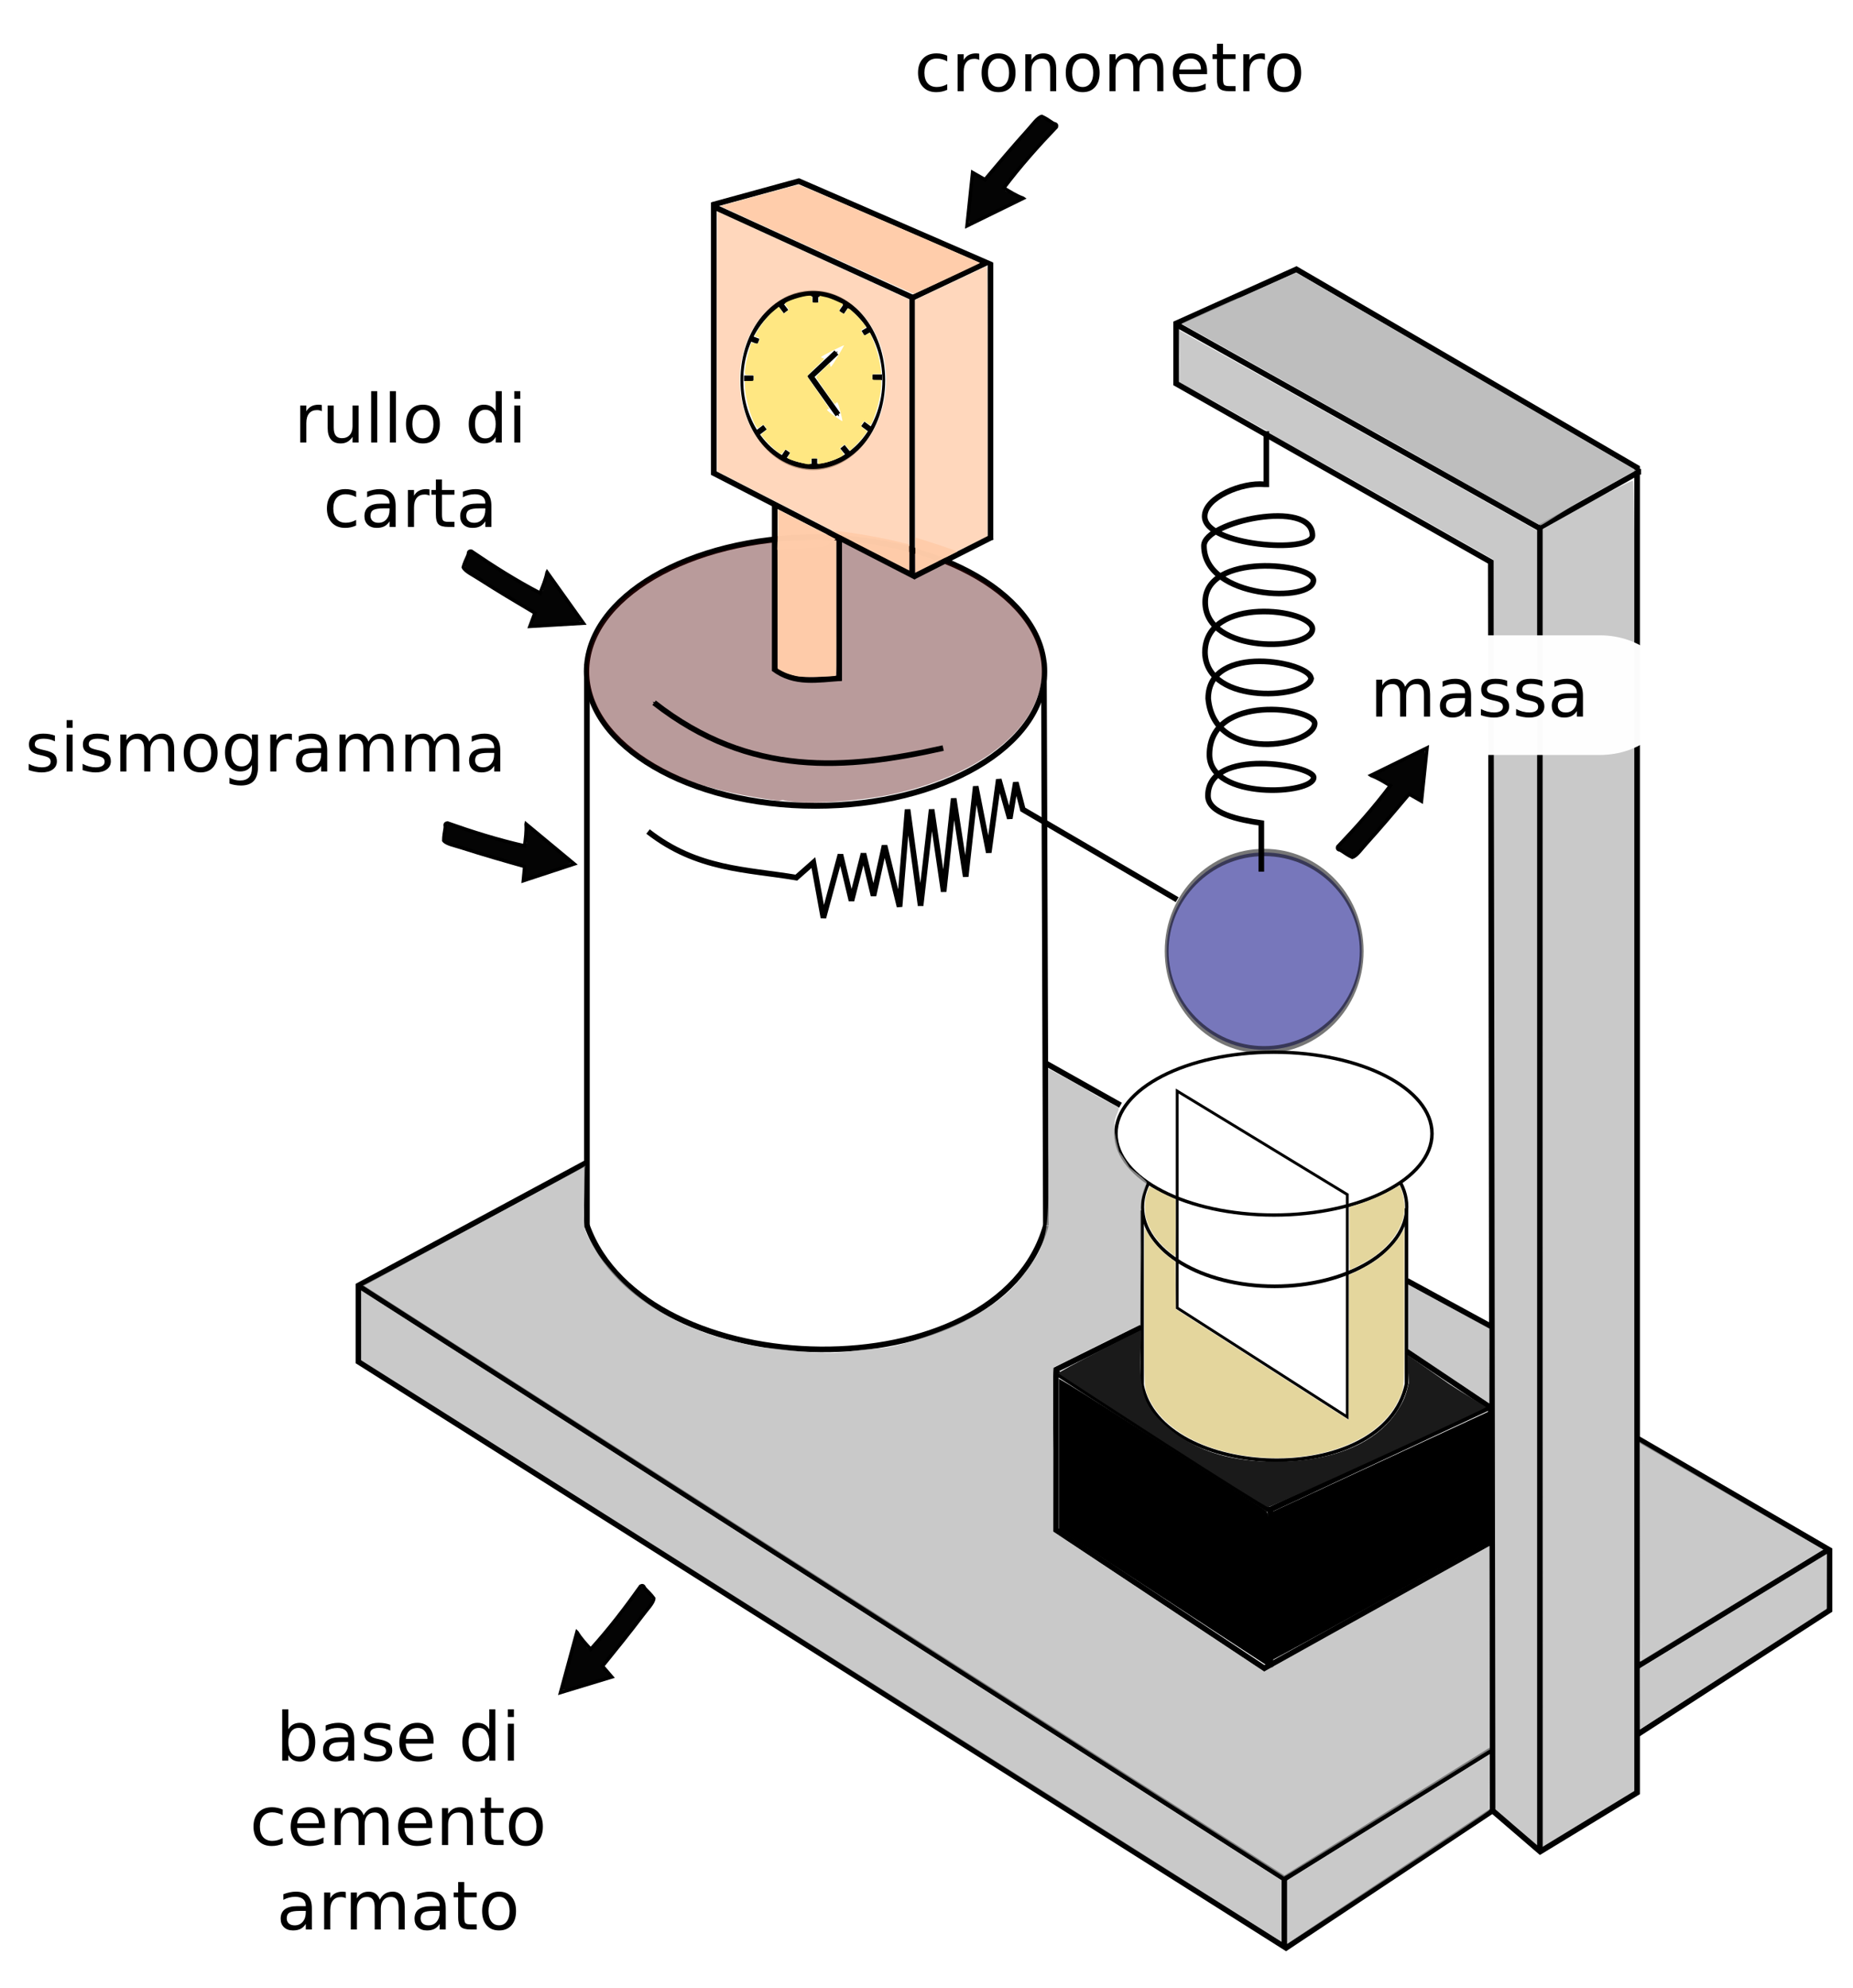 <?xml version="1.0" encoding="UTF-8" standalone="no"?>
<!-- Created with Inkscape (http://www.inkscape.org/) -->
<svg
   xmlns:dc="http://purl.org/dc/elements/1.1/"
   xmlns:cc="http://creativecommons.org/ns#"
   xmlns:rdf="http://www.w3.org/1999/02/22-rdf-syntax-ns#"
   xmlns:svg="http://www.w3.org/2000/svg"
   xmlns="http://www.w3.org/2000/svg"
   xmlns:sodipodi="http://sodipodi.sourceforge.net/DTD/sodipodi-0.dtd"
   xmlns:inkscape="http://www.inkscape.org/namespaces/inkscape"
   id="svg2"
   sodipodi:version="0.32"
   inkscape:version="0.46"
   width="537.759"
   height="576.857"
   version="1.0"
   sodipodi:docname="sismografo.svg"
   inkscape:output_extension="org.inkscape.output.svg.inkscape">
  <defs
     id="defs5">
    <marker
       inkscape:stockid="Arrow1Send"
       orient="auto"
       refY="0"
       refX="0"
       id="Arrow1Send"
       style="overflow:visible">
      <path
         id="path3225"
         d="M 0,0 L 5,-5 L -12.5,0 L 5,5 L 0,0 z"
         style="fill-rule:evenodd;stroke:#000000;stroke-width:1pt;marker-start:none"
         transform="matrix(-0.2,0,0,-0.2,-1.2,0)" />
    </marker>
    <marker
       inkscape:stockid="Arrow2Send"
       orient="auto"
       refY="0"
       refX="0"
       id="Arrow2Send"
       style="overflow:visible">
      <path
         id="path3243"
         style="font-size:12px;fill-rule:evenodd;stroke-width:0.625;stroke-linejoin:round"
         d="M 8.719,4.034 L -2.207,0.016 L 8.719,-4.002 C 6.973,-1.63 6.983,1.616 8.719,4.034 z"
         transform="matrix(-0.3,0,0,-0.3,0.69,0)" />
    </marker>
    <marker
       inkscape:stockid="Arrow2Mend"
       orient="auto"
       refY="0"
       refX="0"
       id="Arrow2Mend"
       style="overflow:visible">
      <path
         id="path3237"
         style="font-size:12px;fill-rule:evenodd;stroke-width:0.625;stroke-linejoin:round"
         d="M 8.719,4.034 L -2.207,0.016 L 8.719,-4.002 C 6.973,-1.63 6.983,1.616 8.719,4.034 z"
         transform="scale(-0.6,-0.6)" />
    </marker>
    <marker
       inkscape:stockid="Arrow1Mend"
       orient="auto"
       refY="0"
       refX="0"
       id="Arrow1Mend"
       style="overflow:visible">
      <path
         id="path3219"
         d="M 0,0 L 5,-5 L -12.5,0 L 5,5 L 0,0 z"
         style="fill-rule:evenodd;stroke:#000000;stroke-width:1pt;marker-start:none"
         transform="matrix(-0.4,0,0,-0.4,-4,0)" />
    </marker>
    <marker
       inkscape:stockid="Arrow1Sstart"
       orient="auto"
       refY="0"
       refX="0"
       id="Arrow1Sstart"
       style="overflow:visible">
      <path
         id="path3222"
         d="M 0,0 L 5,-5 L -12.5,0 L 5,5 L 0,0 z"
         style="fill-rule:evenodd;stroke:#000000;stroke-width:1pt;marker-start:none"
         transform="matrix(0.2,0,0,0.2,1.2,0)" />
    </marker>
    <inkscape:perspective
       sodipodi:type="inkscape:persp3d"
       inkscape:vp_x="0 : 526.18109 : 1"
       inkscape:vp_y="0 : 1000 : 0"
       inkscape:vp_z="744.09448 : 526.18109 : 1"
       inkscape:persp3d-origin="372.04724 : 350.78739 : 1"
       id="perspective9" />
    <filter
       inkscape:collect="always"
       id="filter12816"
       x="-0.229"
       width="1.457"
       y="-0.527"
       height="2.054">
      <feGaussianBlur
         inkscape:collect="always"
         stdDeviation="6.758"
         id="feGaussianBlur12818" />
    </filter>
  </defs>
  <sodipodi:namedview
     inkscape:window-height="711"
     inkscape:window-width="768"
     inkscape:pageshadow="2"
     inkscape:pageopacity="0.0"
     guidetolerance="10.0"
     gridtolerance="10.0"
     objecttolerance="10.0"
     borderopacity="1.0"
     bordercolor="#666666"
     pagecolor="#ffffff"
     id="base"
     showgrid="false"
     inkscape:zoom="0.49635037"
     inkscape:cx="529.42636"
     inkscape:cy="157.98577"
     inkscape:window-x="128"
     inkscape:window-y="47"
     inkscape:current-layer="svg2" />
  <path
     style="opacity:0.7;fill:#b3b3b3;fill-opacity:1;stroke:#200000;stroke-width:1.067;stroke-miterlimit:4;stroke-dasharray:none;stroke-dashoffset:0;stroke-opacity:0"
     d="M 447.818,344.059 L 447.715,153.405 L 460.55,146.197 C 467.326,142.515 473.331,139.503 473.894,139.503 C 474.458,139.503 474.918,225.172 474.918,329.878 L 474.507,519.843 L 464.755,525.779 L 447.598,535.947 L 447.818,344.059 z"
     id="path9899"
     sodipodi:nodetypes="cccsccccc" />
  <path
     style="opacity:0.7;fill:#b3b3b3;fill-opacity:1;stroke:#200000;stroke-width:0.181;stroke-miterlimit:4;stroke-dasharray:none;stroke-dashoffset:0;stroke-opacity:0"
     d="M 433.531,264.409 C 433.508,261.89 433.7,237.686 433.604,210.978 L 433.428,162.419 L 401.009,144.039 C 383.178,133.93 368.688,125.955 368.631,125.783 C 368.574,125.61 367.727,124.884 367.46,124.878 C 367.194,124.873 361.784,121.82 354.907,117.916 L 342.256,110.963 L 342.324,103.385 C 342.261,99.093 342.011,92.717 342.442,95.951 C 342.456,96.058 365.911,109.006 394.355,124.961 L 446.071,153.97 L 446.075,211.334 L 446.079,535.536 L 439.971,530.141 L 433.719,525.053 L 433.531,264.409 z"
     id="path9901"
     sodipodi:nodetypes="ccccsscccsccccccc" />
  <path
     transform="matrix(1.011,0,0,1.135,200.855,195.061)"
     style="fill:#ffffff;fill-opacity:1;stroke:#000000;stroke-width:0.948;stroke-miterlimit:4;stroke-dashoffset:0;stroke-opacity:1"
     d="M 205.144,136.721 C 205.144,147.927 188.151,157.021 167.214,157.021 C 146.276,157.021 129.284,147.927 129.284,136.721 C 129.284,125.515 146.276,116.42 167.214,116.42 C 188.151,116.42 205.144,125.515 205.144,136.721 z"
     id="path9839" />
  <path
     transform="matrix(1.209,0,0,1.164,167.561,169.829)"
     style="fill:#ffffff;fill-opacity:1;stroke:#000000;stroke-width:0.832;stroke-miterlimit:4;stroke-dashoffset:0;stroke-opacity:1"
     d="M 205.144,136.721 C 205.144,147.927 188.151,157.021 167.214,157.021 C 146.276,157.021 129.284,147.927 129.284,136.721 C 129.284,125.515 146.276,116.42 167.214,116.42 C 188.151,116.42 205.144,125.515 205.144,136.721 z"
     id="path9829" />
  <path
     style="fill:none;fill-rule:evenodd;stroke:#000000;stroke-width:1.633px;stroke-linecap:butt;stroke-linejoin:miter;stroke-opacity:1"
     d="M 206.685,59.472 L 231.821,52.577 L 286.315,76.226 L 264.826,86.405"
     id="path2386"
     sodipodi:nodetypes="cccc" />
  <path
     style="fill:none;fill-rule:evenodd;stroke:#000000;stroke-width:1.633px;stroke-linecap:butt;stroke-linejoin:miter;stroke-opacity:1"
     d="M 287.447,76.226 L 287.447,156.679"
     id="path2388" />
  <path
     transform="matrix(0.543,0,0,1.241,145.094,-59.312)"
     style="fill:#ffffff;fill-opacity:1;stroke:#000000;stroke-width:1.5;stroke-miterlimit:4;stroke-dashoffset:0;stroke-opacity:1"
     d="M 205.144,136.721 C 205.144,147.927 188.151,157.021 167.214,157.021 C 146.276,157.021 129.284,147.927 129.284,136.721 C 129.284,125.515 146.276,116.42 167.214,116.42 C 188.151,116.42 205.144,125.515 205.144,136.721 z"
     id="path3164" />
  <path
     style="fill:none;fill-rule:evenodd;stroke:#000000;stroke-width:1.633px;stroke-linecap:butt;stroke-linejoin:miter;stroke-opacity:1"
     d="M 236.633,85.137 L 236.633,87.9"
     id="path3166" />
  <path
     style="fill:none;fill-rule:evenodd;stroke:#000000;stroke-width:1.633px;stroke-linecap:butt;stroke-linejoin:miter;stroke-opacity:1"
     d="M 245.793,88.336 L 244.194,90.663"
     id="path3168"
     sodipodi:nodetypes="cc" />
  <path
     style="fill:none;fill-rule:evenodd;stroke:#000000;stroke-width:1.633px;stroke-linecap:butt;stroke-linejoin:miter;stroke-opacity:1"
     d="M 252.41,95.534 L 250.447,96.697"
     id="path3170"
     sodipodi:nodetypes="cc" />
  <path
     style="fill:none;fill-rule:evenodd;stroke:#000000;stroke-width:1.633px;stroke-linecap:butt;stroke-linejoin:miter;stroke-opacity:1"
     d="M 255.972,109.493 L 253.209,109.493"
     id="path3172" />
  <path
     style="fill:none;fill-rule:evenodd;stroke:#000000;stroke-width:1.633px;stroke-linecap:butt;stroke-linejoin:miter;stroke-opacity:1"
     d="M 250.374,123.016 L 252.628,124.689"
     id="path3174"
     sodipodi:nodetypes="cc" />
  <path
     style="fill:none;fill-rule:evenodd;stroke:#000000;stroke-width:1.633px;stroke-linecap:butt;stroke-linejoin:miter;stroke-opacity:1"
     d="M 244.485,129.632 L 246.084,131.595"
     id="path3176"
     sodipodi:nodetypes="cc" />
  <path
     style="fill:none;fill-rule:evenodd;stroke:#000000;stroke-width:1.633px;stroke-linecap:butt;stroke-linejoin:miter;stroke-opacity:1"
     d="M 236.342,133.05 L 236.342,135.812"
     id="path3178" />
  <path
     style="fill:none;fill-rule:evenodd;stroke:#000000;stroke-width:1.633px;stroke-linecap:butt;stroke-linejoin:miter;stroke-opacity:1"
     d="M 228.635,130.941 L 227.326,132.904"
     id="path3180"
     sodipodi:nodetypes="cc" />
  <path
     style="fill:none;fill-rule:evenodd;stroke:#000000;stroke-width:1.633px;stroke-linecap:butt;stroke-linejoin:miter;stroke-opacity:1"
     d="M 222.019,123.961 L 219.91,125.561"
     id="path3182"
     sodipodi:nodetypes="cc" />
  <path
     style="fill:none;fill-rule:evenodd;stroke:#000000;stroke-width:1.633px;stroke-linecap:butt;stroke-linejoin:miter;stroke-opacity:1"
     d="M 218.674,109.784 L 215.912,109.784"
     id="path3184" />
  <path
     style="fill:none;fill-rule:evenodd;stroke:#000000;stroke-width:1.633px;stroke-linecap:butt;stroke-linejoin:miter;stroke-opacity:1"
     d="M 218.02,98.297 L 220.129,99.096"
     id="path3186"
     sodipodi:nodetypes="cc" />
  <path
     style="fill:none;fill-rule:evenodd;stroke:#000000;stroke-width:1.633px;stroke-linecap:butt;stroke-linejoin:miter;stroke-opacity:1"
     d="M 226.527,88.336 L 228.126,90.444"
     id="path3188"
     sodipodi:nodetypes="cc" />
  <path
     style="fill:none;fill-rule:evenodd;stroke:#000000;stroke-width:1.633px;stroke-linecap:butt;stroke-linejoin:miter;marker-start:url(#Arrow1Sstart);marker-end:url(#Arrow2Send);stroke-opacity:1"
     d="M 242.74,102.295 L 235.324,109.275 L 243.176,120.326"
     id="path3205" />
  <path
     transform="matrix(0.746,0,0,1.41,242.134,83.234)"
     style="opacity:0.534;fill:#000080;fill-opacity:1;stroke:#000000;stroke-width:1.5;stroke-miterlimit:4;stroke-dashoffset:0;stroke-opacity:1"
     d="M 205.144,136.721 C 205.144,147.927 188.151,157.021 167.214,157.021 C 146.276,157.021 129.284,147.927 129.284,136.721 C 129.284,125.515 146.276,116.42 167.214,116.42 C 188.151,116.42 205.144,125.515 205.144,136.721 z"
     id="path9825" />
  <path
     style="fill:none;fill-rule:evenodd;stroke:#000000;stroke-width:1.633px;stroke-linecap:butt;stroke-linejoin:miter;stroke-opacity:1"
     d="M 341.328,111.311 L 341.328,93.862 L 376.226,78.157 L 475.105,135.74 L 475.105,520.203 L 446.977,537.312 L 433.159,525.438 L 432.645,163.077 L 341.328,111.311 z"
     id="path9791"
     sodipodi:nodetypes="ccccccccc" />
  <path
     style="fill:none;fill-rule:evenodd;stroke:#000000;stroke-width:1.633px;stroke-linecap:butt;stroke-linejoin:miter;stroke-opacity:1"
     d="M 341.909,94.443 L 446.604,153.189 L 475.687,136.903 L 476.268,136.903"
     id="path9793" />
  <path
     style="fill:none;fill-rule:evenodd;stroke:#000000;stroke-width:1.633px;stroke-linecap:butt;stroke-linejoin:miter;stroke-opacity:1"
     d="M 446.895,153.189 L 446.895,536.695"
     id="path9795"
     sodipodi:nodetypes="cc" />
  <path
     transform="matrix(1.402,0,0,1.149,-23.7,37.822)"
     style="fill:#ffffff;fill-opacity:0.984;stroke:#020202;stroke-width:0.5;stroke-miterlimit:4;stroke-dashoffset:0;stroke-opacity:0;filter:url(#filter12816)"
     d="M 307.746,127.54 L 348.04,127.54 C 356.412,127.54 363.151,134.28 363.151,142.651 C 363.151,151.022 356.412,157.761 348.04,157.761 L 307.746,157.761 C 299.375,157.761 292.636,151.022 292.636,142.651 C 292.636,134.28 299.375,127.54 307.746,127.54 z"
     id="rect12810" />
  <path
     style="fill:none;fill-rule:evenodd;stroke:#000000;stroke-width:1.633px;stroke-linecap:butt;stroke-linejoin:miter;stroke-opacity:1"
     d="M 170.326,192.74 L 170.326,356.181"
     id="path9797" />
  <path
     style="fill:none;fill-rule:evenodd;stroke:#000000;stroke-width:1.633px;stroke-linecap:butt;stroke-linejoin:miter;stroke-opacity:1"
     d="M 302.94,192.159 L 303.521,355.599"
     id="path9799"
     sodipodi:nodetypes="cc" />
  <path
     style="fill:none;fill-rule:evenodd;stroke:#000000;stroke-width:1.633px;stroke-linecap:butt;stroke-linejoin:miter;stroke-opacity:1"
     d="M 170.326,355.599 C 187.17,402.587 289.779,404.579 303.521,355.599"
     id="path9801"
     sodipodi:nodetypes="cc" />
  <path
     style="fill:none;fill-rule:evenodd;stroke:#000000;stroke-width:1.633px;stroke-linecap:butt;stroke-linejoin:miter;stroke-opacity:1"
     d="M 188.066,241.307 C 202.413,252.507 216.76,252.227 231.107,254.685 L 236.051,250.323 L 238.959,266.318 L 243.903,247.996 L 247.102,261.374 L 250.592,247.705 L 253.5,259.92 L 256.699,245.379 L 261.061,263.119 L 263.388,234.909 L 267.169,262.828 L 270.368,234.909 L 273.858,258.756 L 276.766,231.71 L 280.256,254.394 L 283.164,228.22 L 286.944,247.414 L 289.853,226.185 L 293.052,237.527 L 294.797,227.057 L 296.832,234.909 L 341.619,261.083"
     id="path9803"
     sodipodi:nodetypes="ccccccccccccccccccccccc" />
  <path
     style="fill:none;fill-rule:evenodd;stroke:#000000;stroke-width:1.633px;stroke-linecap:butt;stroke-linejoin:miter;stroke-opacity:1"
     d="M 367.502,125.134 L 367.502,140.547 L 366.92,140.547 C 360.54,139.89 349.606,144.329 349.606,149.862 C 349.606,158.469 380.879,160.689 380.879,155.379 C 380.879,144.635 349.398,151.302 349.398,158.36 C 349.398,173.919 381.17,175.012 381.17,168.393 C 381.17,163.487 349.761,160.162 349.761,174.719 C 349.761,190.058 380.879,188.896 380.879,182.498 C 380.879,176.651 349.689,172.699 349.689,189.405 C 350.141,205.173 380.516,202.584 380.516,196.676"
     id="path9813"
     sodipodi:nodetypes="ccccccccccc" />
  <path
     style="fill:none;fill-rule:evenodd;stroke:#000000;stroke-width:1.633px;stroke-linecap:butt;stroke-linejoin:miter;stroke-opacity:1"
     d="M 380.443,196.894 C 380.443,192.165 350.634,186.4 350.634,202.71 C 352.34,221.833 381.534,216.511 381.534,209.908 C 381.534,205.339 350.997,201.009 350.997,218.996 C 350.997,232.305 381.243,230.602 381.243,225.612 C 381.243,222.044 350.561,216.702 350.561,230.92 C 350.561,236.113 359.715,237.931 366.047,238.844 L 366.047,252.949"
     id="path9815"
     sodipodi:nodetypes="cccccccc" />
  <path
     style="fill:none;fill-rule:evenodd;stroke:#000000;stroke-width:1.633px;stroke-linecap:butt;stroke-linejoin:miter;stroke-opacity:1"
     d="M 303.724,308.685 L 325.182,320.733"
     id="path9827"
     sodipodi:nodetypes="cc" />
  <path
     style="fill:none;fill-rule:evenodd;stroke:#000000;stroke-width:0.817;stroke-linecap:butt;stroke-linejoin:miter;stroke-miterlimit:4;stroke-dasharray:none;stroke-opacity:1"
     d="M 341.633,316.62 L 341.633,379.546 L 390.987,411.215 L 390.987,346.644 L 341.633,316.62 z"
     id="path9835" />
  <path
     style="fill:none;fill-rule:evenodd;stroke:#000000;stroke-width:1.016;stroke-linecap:butt;stroke-linejoin:miter;stroke-miterlimit:4;stroke-dasharray:none;stroke-opacity:1"
     d="M 331.451,351.274 L 331.451,401.91"
     id="path9841"
     sodipodi:nodetypes="cc" />
  <path
     style="fill:none;fill-rule:evenodd;stroke:#000000;stroke-width:1.016;stroke-linecap:butt;stroke-linejoin:miter;stroke-miterlimit:4;stroke-dasharray:none;stroke-opacity:1"
     d="M 408.172,350.657 L 408.172,401.656 C 401.591,432.42 336.8,429.715 331.44,401.835"
     id="path9843"
     sodipodi:nodetypes="ccc" />
  <path
     style="fill:none;fill-rule:evenodd;stroke:#000000;stroke-width:1.633px;stroke-linecap:butt;stroke-linejoin:miter;stroke-opacity:1"
     d="M 331.222,385.19 L 306.429,397.478 L 306.429,444.009 L 366.92,484.142 L 432.645,447.499 L 432.645,408.529 L 408.2,392.124"
     id="path9875"
     sodipodi:nodetypes="ccccccc" />
  <path
     style="fill:none;fill-rule:evenodd;stroke:#000000;stroke-width:1.633px;stroke-linecap:butt;stroke-linejoin:miter;stroke-opacity:1"
     d="M 432.5,408.238 L 368.374,438.192 L 306.211,398.132"
     id="path9877"
     sodipodi:nodetypes="ccc" />
  <path
     style="fill:none;fill-rule:evenodd;stroke:#000000;stroke-width:1.633px;stroke-linecap:butt;stroke-linejoin:miter;stroke-opacity:1"
     d="M 368.665,438.483 L 368.665,483.851"
     id="path9881" />
  <path
     style="fill:none;fill-rule:evenodd;stroke:#000000;stroke-width:1.633px;stroke-linecap:butt;stroke-linejoin:miter;stroke-opacity:1"
     d="M 170.036,337.482 L 104.019,373.049 L 104.019,395.151 L 373.218,565.266 L 433.227,525.368"
     id="path9883"
     sodipodi:nodetypes="ccccc" />
  <path
     style="fill:none;fill-rule:evenodd;stroke:#000000;stroke-width:1.633px;stroke-linecap:butt;stroke-linejoin:miter;stroke-opacity:1"
     d="M 475.359,503.227 L 530.942,467.274 L 530.942,449.825 L 475.479,417.583"
     id="path9885"
     sodipodi:nodetypes="cccc" />
  <path
     style="fill:none;fill-rule:evenodd;stroke:#000000;stroke-width:1.633px;stroke-linecap:butt;stroke-linejoin:miter;stroke-opacity:1"
     d="M 432.783,384.99 L 408.335,371.68"
     id="path9887"
     sodipodi:nodetypes="cc" />
  <path
     style="fill:none;fill-rule:evenodd;stroke:#000000;stroke-width:1.633px;stroke-linecap:butt;stroke-linejoin:miter;stroke-opacity:1"
     d="M 104.019,373.049 L 372.736,545.214 L 433.162,507.578"
     id="path9891"
     sodipodi:nodetypes="ccc" />
  <path
     style="fill:none;fill-rule:evenodd;stroke:#000000;stroke-width:1.633px;stroke-linecap:butt;stroke-linejoin:miter;stroke-opacity:1"
     d="M 475.25,483.56 L 530.466,449.825"
     id="path9893"
     sodipodi:nodetypes="cc" />
  <path
     style="fill:none;fill-rule:evenodd;stroke:#000000;stroke-width:1.633px;stroke-linecap:butt;stroke-linejoin:miter;stroke-opacity:1"
     d="M 372.736,545.214 L 372.736,564.514"
     id="path9895"
     sodipodi:nodetypes="cc" />
  <path
     style="opacity:0.85;fill:#b3b3b3;fill-opacity:1;stroke:#200000;stroke-width:1.023;stroke-miterlimit:4;stroke-dasharray:none;stroke-dashoffset:0;stroke-opacity:0"
     d="M 397.928,124.833 C 426.78,141.163 351.187,98.457 342.87,93.946 C 342.749,93.881 359.777,86.136 359.835,86.348 L 376.129,79.114 L 409.649,98.563 C 427.915,109.147 450.298,122.177 458.76,127.142 L 474.763,136.477 L 460.92,144.151 C 453.815,148.088 447.94,152.243 447.076,152.459 C 446.637,152.569 398.216,124.758 398.339,125.039 L 397.928,124.833 z"
     id="path9897"
     sodipodi:nodetypes="csccccccscc" />
  <path
     style="opacity:0.7;fill:#b3b3b3;fill-opacity:1;stroke:#200000;stroke-width:0.724;stroke-miterlimit:4;stroke-dasharray:none;stroke-dashoffset:0;stroke-opacity:0"
     d="M 105.263,373.048 C 105.159,373.284 170.055,338.613 169.885,338.252 C 169.642,338.738 169.672,345.339 169.554,348.085 C 169.127,357.992 169.957,357.632 172.863,362.699 C 174.171,364.981 175.988,367.106 177.874,369.246 C 185.534,377.937 197.33,385.496 212.349,389.081 C 219.171,390.71 219.278,390.837 224.4,391.315 C 227.248,391.581 231.444,392.357 239.686,392.599 C 244.05,392.727 247.4,391.998 250.139,391.716 C 253.834,391.335 256.417,391.29 258.876,390.759 C 262.173,390.048 265.058,389.159 269.305,387.674 C 280.983,383.588 290.958,377.975 296.258,370.929 C 302.107,363.152 304.298,360.91 304.209,344.99 C 304.192,341.963 304.372,338.372 304.175,334.23 L 304.175,310.101 L 314.208,315.515 C 325.729,322.977 325.498,319.58 323.853,324.048 C 322.507,327.701 324.73,333.518 324.781,334.097 C 326.432,353.025 314.477,316.886 327.797,338.723 C 329.399,340.178 331.694,341.634 332.821,343.089 C 332.29,345.487 331.141,347.084 331.126,350.514 L 331.171,363.445 L 330.903,384.455 L 319.362,390.055 C 312.895,393.214 306.92,396.431 306.035,396.608 C 305.458,396.723 305.519,405.097 305.749,421.065 L 305.723,444.497 L 336.522,464.977 L 366.858,485.076 L 432.228,448.645 L 432.377,507.705 C 432.455,507.548 372.705,544.86 372.603,544.611 L 105.263,373.048 z"
     id="path9903"
     sodipodi:nodetypes="ccssssssssssscccssccccccscccccccc" />
  <path
     style="opacity:0.7;fill:#b3b3b3;fill-opacity:1;stroke:#200000;stroke-width:0.724;stroke-miterlimit:4;stroke-dasharray:none;stroke-dashoffset:0;stroke-opacity:0"
     d="M 408.664,391.553 L 408.664,372.807 L 432.306,385.543 C 432.368,385.2 432.227,407.318 432.256,407.264 L 408.664,391.553 z"
     id="path9905"
     sodipodi:nodetypes="ccccc" />
  <path
     style="opacity:0.7;fill:#b3b3b3;fill-opacity:1;stroke:#200000;stroke-width:0.512;stroke-miterlimit:4;stroke-dasharray:none;stroke-dashoffset:0;stroke-opacity:0"
     d="M 475.821,418.414 L 529.109,449.691 L 476.129,482.215 C 475.955,482.04 475.976,418.66 475.821,418.414 z"
     id="path9907"
     sodipodi:nodetypes="cccc" />
  <path
     style="opacity:0.7;fill:#b3b3b3;fill-opacity:1;stroke:#200000;stroke-width:0.512;stroke-miterlimit:4;stroke-dasharray:none;stroke-dashoffset:0;stroke-opacity:0"
     d="M 475.923,484.151 C 475.989,484.089 530.155,450.843 530.213,450.955 L 530.058,466.968 C 530.034,467.01 475.978,501.891 476.028,501.778 L 475.923,484.151 z"
     id="path9909"
     sodipodi:nodetypes="ccccc" />
  <path
     style="opacity:0.7;fill:#b3b3b3;fill-opacity:1;stroke:#200000;stroke-width:0.512;stroke-miterlimit:4;stroke-dasharray:none;stroke-dashoffset:0;stroke-opacity:0"
     d="M 373.562,545.658 C 373.674,545.593 432.365,509.01 432.361,509.079 L 432.285,525.221 C 432.604,525.616 373.615,564.114 373.589,564.115 L 373.562,545.658 z"
     id="path9911"
     sodipodi:nodetypes="ccccc" />
  <path
     style="opacity:0.7;fill:#b3b3b3;fill-opacity:1;stroke:#200000;stroke-width:0.512;stroke-miterlimit:4;stroke-dasharray:none;stroke-dashoffset:0;stroke-opacity:0"
     d="M 104.851,394.805 L 104.819,374.493 L 371.936,545.698 C 371.967,545.694 371.868,563.462 371.941,563.489 C 283.542,508.165 193.124,450.329 104.851,394.805 z"
     id="path9913"
     sodipodi:nodetypes="ccccc" />
  <path
     transform="matrix(1.752,0,0,1.919,-56.289,-67.485)"
     style="fill:#ffffff;fill-opacity:1;stroke:#000000;stroke-width:0.888;stroke-miterlimit:4;stroke-dashoffset:0;stroke-opacity:1"
     d="M 205.144,136.721 C 205.144,147.927 188.151,157.021 167.214,157.021 C 146.276,157.021 129.284,147.927 129.284,136.721 C 129.284,125.515 146.276,116.42 167.214,116.42 C 188.151,116.42 205.144,125.515 205.144,136.721 z"
     id="path2392" />
  <path
     style="opacity:0.4;fill:#4e0202;fill-opacity:0.984;stroke:#270808;stroke-width:0.516;stroke-miterlimit:4;stroke-dasharray:none;stroke-dashoffset:0;stroke-opacity:0"
     d="M 226.028,232.405 C 206.252,229.75 194.962,225.89 183.665,217.721 C 174.078,210.789 169.081,199.088 170.924,190.262 C 175.17,169.933 203.688,156.583 237.282,156.583 C 266.606,156.583 292.044,167.434 300.427,185.076 C 303.697,191.956 302.868,199.462 299.438,205.931 C 293.24,217.619 277.105,226.985 257.043,230.875 C 250.824,232.081 233.933,234.05 227.188,232.164 L 226.028,232.405 z"
     id="path9917"
     sodipodi:nodetypes="csssssscc" />
  <path
     style="fill:#000000;fill-opacity:1;stroke:#020202;stroke-width:0.847;stroke-miterlimit:4;stroke-dasharray:none;stroke-dashoffset:0;stroke-opacity:0"
     d="M 337.707,463.732 L 307.29,443.853 L 307.29,421.963 L 307.29,400.074 L 310.055,401.709 C 315.941,405.187 366.482,437.583 367.502,438.531 C 368.33,439.3 368.527,444.634 368.352,461.572 L 368.125,483.612 L 337.707,463.732 z"
     id="path9921" />
  <path
     style="fill:#000000;fill-opacity:1;stroke:#020202;stroke-width:0.844;stroke-miterlimit:4;stroke-dasharray:none;stroke-dashoffset:0;stroke-opacity:0"
     d="M 368.763,460.336 L 368.989,438.82 L 394.399,427.036 C 408.374,420.555 422.572,413.979 425.95,412.424 L 432.09,409.596 L 432.09,428.35 L 432.09,447.104 L 400.711,464.478 C 383.452,474.034 369.153,481.853 368.934,481.853 C 368.715,481.853 368.638,472.17 368.763,460.336 L 368.763,460.336 z"
     id="path9923" />
  <path
     style="fill:#1a1a1a;fill-opacity:1;stroke:#020202;stroke-width:0.841;stroke-miterlimit:4;stroke-dasharray:none;stroke-dashoffset:0;stroke-opacity:0"
     d="M 337.345,418.167 C 320.991,407.628 307.403,398.797 307.15,398.545 C 306.751,398.148 329.954,386.498 331.023,386.044 C 331.443,385.867 330.95,390.609 330.942,395.313 C 330.926,405.489 332.894,408.962 338.699,414.055 C 342.892,417.734 347.877,420.403 353.644,422.063 C 358.567,423.479 363.747,424.167 370.129,424.171 C 379.996,424.176 388.389,422.275 394.797,418.93 C 399.222,416.621 402.986,413.372 405.538,409.399 C 407.383,406.528 407.924,405.18 408.819,401.412 L 408.484,393.197 L 420.352,401.477 C 426.031,405.24 431.381,408.231 431.235,408.377 C 430.48,409.13 368.775,437.429 367.996,437.384 C 367.492,437.355 353.699,428.707 337.345,418.167 L 337.345,418.167 z"
     id="path9925"
     sodipodi:nodetypes="csssssssscccsscc" />
  <path
     style="fill:#ffccaa;fill-opacity:0.984;stroke:#020202;stroke-width:0.146;stroke-miterlimit:4;stroke-dasharray:none;stroke-dashoffset:0;stroke-opacity:0"
     d="M 236.968,72.571 C 221.55,65.56 208.951,59.808 208.97,59.789 C 209.033,59.727 231.515,53.604 231.755,53.584 C 232.079,53.557 284.532,76.21 284.404,76.322 C 284.208,76.494 265.335,85.322 265.168,85.32 C 265.077,85.319 252.386,79.582 236.968,72.571 L 236.968,72.571 z"
     id="path9929" />
  <path
     style="opacity:0.8;fill:#ffccaa;fill-opacity:0.984;stroke:#020202;stroke-width:0.145;stroke-miterlimit:4;stroke-dasharray:none;stroke-dashoffset:0;stroke-opacity:0"
     d="M 263.242,158.307 C 263.002,158.235 261.792,157.948 260.552,157.669 C 256.301,156.712 251.17,155.93 246.302,155.497 L 244.048,155.297 L 226.09,146.053 L 208.132,136.81 L 208.095,108.449 L 208.058,80.087 L 208.172,61.329 L 249.001,80.087 L 256.412,83.479 L 263.824,86.87 L 263.86,122.667 C 263.88,142.355 263.848,158.458 263.788,158.451 C 263.727,158.444 263.482,158.379 263.242,158.307 L 263.242,158.307 z M 239.104,135.829 C 247.643,134.229 254.513,126.623 256.551,116.512 C 258.52,106.748 255.783,96.706 249.419,90.342 C 244.926,85.849 239.16,83.796 233.433,84.651 C 229.233,85.278 225.808,87.035 222.545,90.235 C 218.423,94.278 215.784,99.847 214.88,106.406 C 214.626,108.257 214.665,112.563 214.955,114.607 C 215.911,121.346 218.933,127.246 223.468,131.228 C 228.007,135.214 233.603,136.86 239.104,135.829 L 239.104,135.829 z"
     id="path9933"
     sodipodi:nodetypes="cscccccccccccscccssssssscc" />
  <path
     style="fill:#ffe680;fill-opacity:0.984;stroke:#020202;stroke-width:0.291;stroke-miterlimit:4;stroke-dasharray:none;stroke-dashoffset:0;stroke-opacity:0"
     d="M 232.034,134.187 C 230.915,133.891 229.644,133.486 229.211,133.287 C 228.484,132.953 228.456,132.879 228.848,132.319 C 229.424,131.494 229.382,131.177 228.634,130.709 C 228.055,130.346 227.937,130.384 227.346,131.128 C 226.765,131.858 226.637,131.902 226.165,131.537 C 224.634,130.353 223.178,128.972 222.063,127.644 L 220.816,126.159 L 221.726,125.387 C 222.618,124.63 222.626,124.601 222.141,123.86 C 221.641,123.095 221.415,123.106 220.448,123.941 C 219.957,124.365 219.88,124.358 219.512,123.853 C 218.064,121.869 216.197,115.262 216.189,112.097 L 216.185,110.567 L 217.494,110.567 C 218.754,110.567 218.802,110.535 218.802,109.693 C 218.802,108.851 218.754,108.819 217.494,108.819 C 216.252,108.819 216.185,108.776 216.185,107.998 C 216.185,106.768 216.717,103.984 217.411,101.583 L 218.028,99.447 L 218.999,99.629 C 219.862,99.791 220.003,99.724 220.27,99.021 C 220.578,98.208 220.291,97.759 219.457,97.749 C 218.907,97.742 219.002,97.424 220.105,95.589 C 221.398,93.437 223.098,91.405 224.719,90.074 L 225.996,89.025 L 226.716,90.038 L 227.435,91.052 L 228.211,90.44 L 228.986,89.829 L 228.402,89.084 C 228.081,88.675 227.818,88.233 227.818,88.101 C 227.818,87.493 232.974,85.81 234.87,85.8 C 235.591,85.796 235.67,85.896 235.67,86.816 C 235.67,87.787 235.718,87.836 236.687,87.836 C 237.661,87.836 237.705,87.79 237.705,86.796 C 237.705,85.945 237.798,85.783 238.214,85.9 C 238.494,85.979 239.181,86.131 239.741,86.237 C 240.301,86.343 241.639,86.83 242.714,87.318 L 244.669,88.206 L 244.095,89.013 C 243.349,90.063 243.371,90.279 244.275,90.764 C 244.923,91.112 245.061,91.109 245.273,90.74 C 246.174,89.167 246.173,89.167 248.008,90.961 C 248.955,91.887 250.104,93.163 250.562,93.796 L 251.396,94.948 L 250.658,95.335 C 249.795,95.788 249.766,95.938 250.372,96.804 C 250.795,97.41 250.877,97.424 251.656,97.02 L 252.487,96.589 L 253.402,98.791 C 254.441,101.293 255.277,104.393 255.575,106.852 L 255.778,108.527 L 254.448,108.527 C 253.165,108.527 253.119,108.558 253.119,109.402 C 253.119,110.243 253.167,110.276 254.427,110.276 L 255.736,110.276 L 255.736,111.549 C 255.736,113.631 254.929,117.643 253.988,120.236 C 252.76,123.619 252.785,123.592 251.699,122.786 C 250.806,122.126 250.784,122.124 250.365,122.679 C 249.747,123.498 249.815,123.786 250.8,124.516 L 251.68,125.168 L 250.785,126.416 C 250.293,127.103 249.178,128.37 248.306,129.233 L 246.722,130.801 L 245.921,129.865 L 245.121,128.929 L 244.398,129.492 L 243.674,130.054 L 244.35,130.97 C 245,131.851 245.005,131.902 244.492,132.29 C 243.635,132.938 240.561,134.103 238.923,134.402 L 237.414,134.676 L 237.414,133.842 C 237.414,133.082 237.323,133.007 236.397,133.007 C 235.46,133.007 235.379,133.077 235.379,133.882 C 235.379,134.94 235.013,134.973 232.034,134.187 L 232.034,134.187 z M 243.857,119.303 C 243.196,116.792 243.037,116.452 242.722,116.883 C 242.499,117.189 242.259,117.277 242.109,117.109 C 241.504,116.436 236.833,109.668 236.833,109.466 C 236.833,109.342 237.738,108.34 238.845,107.239 C 240.844,105.251 240.858,105.243 240.954,106.072 C 241.039,106.81 241.276,106.526 243.013,103.614 C 244.092,101.803 244.976,100.267 244.976,100.2 C 244.976,100.134 243.471,100.83 241.631,101.747 C 239.792,102.665 238.287,103.507 238.287,103.62 C 238.287,103.732 238.566,103.866 238.907,103.917 C 239.42,103.994 239.068,104.429 236.855,106.454 C 235.278,107.896 234.244,109.057 234.332,109.285 C 234.414,109.499 235.86,111.629 237.547,114.019 C 239.234,116.409 240.613,118.437 240.613,118.525 C 240.613,118.613 240.384,118.73 240.105,118.787 C 239.753,118.857 240.314,119.401 241.922,120.547 C 243.202,121.46 244.334,122.21 244.437,122.215 C 244.541,122.22 244.28,120.91 243.857,119.303 z"
     id="path9935" />
  <path
     style="font-size:12px;font-style:normal;font-weight:normal;text-align:center;text-anchor:middle;fill:#000000;fill-opacity:1;stroke:none;stroke-width:1px;stroke-linecap:butt;stroke-linejoin:miter;stroke-opacity:1;font-family:Bitstream Vera Sans"
     d="M 93.408,119.342 C 93.21,119.227 92.993,119.144 92.757,119.093 C 92.528,119.036 92.273,119.007 91.992,119.007 C 90.997,119.007 90.231,119.333 89.695,119.983 C 89.166,120.628 88.901,121.556 88.901,122.768 L 88.901,128.414 L 87.131,128.414 L 87.131,117.696 L 88.901,117.696 L 88.901,119.361 C 89.271,118.711 89.753,118.229 90.346,117.916 C 90.939,117.597 91.66,117.438 92.509,117.438 C 92.63,117.438 92.764,117.448 92.91,117.467 C 93.057,117.479 93.22,117.502 93.399,117.534 L 93.408,119.342 M 95.092,124.184 L 95.092,117.696 L 96.853,117.696 L 96.853,124.117 C 96.853,125.131 97.051,125.894 97.446,126.404 C 97.842,126.908 98.435,127.16 99.226,127.16 C 100.177,127.16 100.926,126.857 101.475,126.251 C 102.03,125.645 102.307,124.819 102.307,123.773 L 102.307,117.696 L 104.068,117.696 L 104.068,128.414 L 102.307,128.414 L 102.307,126.768 C 101.88,127.418 101.382,127.903 100.815,128.222 C 100.253,128.535 99.599,128.691 98.853,128.691 C 97.622,128.691 96.687,128.308 96.049,127.543 C 95.411,126.777 95.092,125.658 95.092,124.184 M 107.714,113.524 L 109.475,113.524 L 109.475,128.414 L 107.714,128.414 L 107.714,113.524 M 113.149,113.524 L 114.91,113.524 L 114.91,128.414 L 113.149,128.414 L 113.149,113.524 M 122.737,118.931 C 121.793,118.931 121.047,119.301 120.498,120.041 C 119.949,120.774 119.675,121.782 119.675,123.065 C 119.675,124.347 119.946,125.358 120.488,126.098 C 121.037,126.832 121.787,127.198 122.737,127.198 C 123.675,127.198 124.418,126.828 124.967,126.088 C 125.515,125.348 125.79,124.34 125.79,123.065 C 125.79,121.795 125.515,120.79 124.967,120.05 C 124.418,119.304 123.675,118.931 122.737,118.931 M 122.737,117.438 C 124.268,117.438 125.471,117.936 126.345,118.931 C 127.219,119.926 127.656,121.304 127.656,123.065 C 127.656,124.819 127.219,126.197 126.345,127.198 C 125.471,128.194 124.268,128.691 122.737,128.691 C 121.2,128.691 119.994,128.194 119.12,127.198 C 118.253,126.197 117.819,124.819 117.819,123.065 C 117.819,121.304 118.253,119.926 119.12,118.931 C 119.994,117.936 121.2,117.438 122.737,117.438 M 143.856,119.323 L 143.856,113.524 L 145.617,113.524 L 145.617,128.414 L 143.856,128.414 L 143.856,126.806 C 143.486,127.444 143.017,127.919 142.449,128.232 C 141.888,128.538 141.212,128.691 140.421,128.691 C 139.126,128.691 138.07,128.174 137.253,127.141 C 136.443,126.108 136.038,124.749 136.038,123.065 C 136.038,121.38 136.443,120.022 137.253,118.988 C 138.07,117.955 139.126,117.438 140.421,117.438 C 141.212,117.438 141.888,117.594 142.449,117.907 C 143.017,118.213 143.486,118.685 143.856,119.323 M 137.856,123.065 C 137.856,124.36 138.121,125.377 138.651,126.117 C 139.186,126.851 139.92,127.218 140.851,127.218 C 141.783,127.218 142.516,126.851 143.052,126.117 C 143.588,125.377 143.856,124.36 143.856,123.065 C 143.856,121.77 143.588,120.755 143.052,120.022 C 142.516,119.282 141.783,118.912 140.851,118.912 C 139.92,118.912 139.186,119.282 138.651,120.022 C 138.121,120.755 137.856,121.77 137.856,123.065 M 149.243,117.696 L 151.004,117.696 L 151.004,128.414 L 149.243,128.414 L 149.243,117.696 M 149.243,113.524 L 151.004,113.524 L 151.004,115.754 L 149.243,115.754 L 149.243,113.524 M 103.35,142.605 L 103.35,144.25 C 102.853,143.976 102.352,143.772 101.848,143.638 C 101.35,143.498 100.846,143.427 100.336,143.427 C 99.194,143.427 98.307,143.791 97.676,144.518 C 97.044,145.239 96.729,146.254 96.729,147.561 C 96.729,148.869 97.044,149.887 97.676,150.614 C 98.307,151.335 99.194,151.695 100.336,151.695 C 100.846,151.695 101.35,151.628 101.848,151.494 C 102.352,151.354 102.853,151.147 103.35,150.872 L 103.35,152.499 C 102.859,152.729 102.349,152.901 101.819,153.016 C 101.296,153.13 100.738,153.188 100.145,153.188 C 98.531,153.188 97.248,152.681 96.298,151.666 C 95.347,150.652 94.872,149.284 94.872,147.561 C 94.872,145.813 95.351,144.439 96.308,143.437 C 97.271,142.435 98.588,141.935 100.26,141.935 C 100.802,141.935 101.331,141.992 101.848,142.107 C 102.365,142.215 102.865,142.381 103.35,142.605 M 111.302,147.523 C 109.88,147.523 108.894,147.686 108.345,148.011 C 107.797,148.336 107.522,148.891 107.522,149.676 C 107.522,150.301 107.727,150.799 108.135,151.169 C 108.549,151.532 109.111,151.714 109.819,151.714 C 110.795,151.714 111.576,151.37 112.163,150.681 C 112.757,149.985 113.053,149.064 113.053,147.915 L 113.053,147.523 L 111.302,147.523 M 114.814,146.796 L 114.814,152.91 L 113.053,152.91 L 113.053,151.284 C 112.651,151.934 112.151,152.416 111.551,152.729 C 110.951,153.035 110.218,153.188 109.35,153.188 C 108.253,153.188 107.379,152.882 106.728,152.269 C 106.084,151.65 105.762,150.824 105.762,149.791 C 105.762,148.585 106.164,147.676 106.967,147.064 C 107.778,146.451 108.983,146.145 110.585,146.145 L 113.053,146.145 L 113.053,145.973 C 113.053,145.163 112.785,144.537 112.25,144.097 C 111.72,143.651 110.974,143.427 110.01,143.427 C 109.398,143.427 108.801,143.501 108.221,143.648 C 107.64,143.794 107.082,144.014 106.546,144.308 L 106.546,142.681 C 107.191,142.432 107.816,142.247 108.422,142.126 C 109.028,141.999 109.618,141.935 110.192,141.935 C 111.742,141.935 112.9,142.337 113.666,143.14 C 114.431,143.944 114.814,145.163 114.814,146.796 M 124.661,143.839 C 124.463,143.724 124.246,143.641 124.01,143.59 C 123.78,143.533 123.525,143.504 123.244,143.504 C 122.249,143.504 121.484,143.829 120.948,144.48 C 120.418,145.124 120.154,146.053 120.154,147.265 L 120.154,152.91 L 118.383,152.91 L 118.383,142.193 L 120.154,142.193 L 120.154,143.858 C 120.524,143.207 121.005,142.726 121.598,142.413 C 122.192,142.094 122.913,141.935 123.761,141.935 C 123.882,141.935 124.016,141.944 124.163,141.963 C 124.31,141.976 124.472,141.999 124.651,142.03 L 124.661,143.839 M 128.268,139.15 L 128.268,142.193 L 131.895,142.193 L 131.895,143.561 L 128.268,143.561 L 128.268,149.379 C 128.268,150.253 128.386,150.815 128.622,151.064 C 128.865,151.312 129.353,151.437 130.086,151.437 L 131.895,151.437 L 131.895,152.91 L 130.086,152.91 C 128.727,152.91 127.79,152.658 127.273,152.154 C 126.756,151.644 126.498,150.719 126.498,149.379 L 126.498,143.561 L 125.206,143.561 L 125.206,142.193 L 126.498,142.193 L 126.498,139.15 L 128.268,139.15 M 139.091,147.523 C 137.668,147.523 136.683,147.686 136.134,148.011 C 135.585,148.336 135.311,148.891 135.311,149.676 C 135.311,150.301 135.515,150.799 135.923,151.169 C 136.338,151.532 136.899,151.714 137.608,151.714 C 138.584,151.714 139.365,151.37 139.952,150.681 C 140.545,149.985 140.842,149.064 140.842,147.915 L 140.842,147.523 L 139.091,147.523 M 142.603,146.796 L 142.603,152.91 L 140.842,152.91 L 140.842,151.284 C 140.44,151.934 139.939,152.416 139.34,152.729 C 138.74,153.035 138.006,153.188 137.139,153.188 C 136.041,153.188 135.167,152.882 134.517,152.269 C 133.872,151.65 133.55,150.824 133.55,149.791 C 133.55,148.585 133.952,147.676 134.756,147.064 C 135.566,146.451 136.772,146.145 138.373,146.145 L 140.842,146.145 L 140.842,145.973 C 140.842,145.163 140.574,144.537 140.038,144.097 C 139.509,143.651 138.762,143.427 137.799,143.427 C 137.186,143.427 136.59,143.501 136.009,143.648 C 135.429,143.794 134.871,144.014 134.335,144.308 L 134.335,142.681 C 134.979,142.432 135.604,142.247 136.21,142.126 C 136.816,141.999 137.407,141.935 137.981,141.935 C 139.531,141.935 140.689,142.337 141.454,143.14 C 142.22,143.944 142.603,145.163 142.603,146.796"
     id="flowRoot9937" />
  <path
     style="fill:none;fill-rule:evenodd;stroke:#000000;stroke-width:1.633px;stroke-linecap:butt;stroke-linejoin:miter;stroke-opacity:1"
     d="M 207.144,137.301 L 207.144,59.981 L 264.723,86.303 L 264.723,166.914 L 264.723,166.914 L 207.144,137.301 z"
     id="path2384" />
  <path
     style="opacity:0.8;fill:#ffccaa;fill-opacity:0.984;stroke:#020202;stroke-width:0.146;stroke-miterlimit:4;stroke-dasharray:none;stroke-dashoffset:0;stroke-opacity:0"
     d="M 273.401,161.791 C 273.27,161.66 269.651,160.399 267.585,159.764 L 265.612,159.158 L 265.576,123.088 L 265.54,87.018 L 275.804,82.176 C 281.45,79.513 286.184,77.292 286.324,77.241 C 286.567,77.153 286.58,79.08 286.58,116.417 L 286.58,155.685 L 280.26,158.779 C 274.386,161.655 273.607,161.997 273.401,161.791 L 273.401,161.791 z"
     id="path9931" />
  <path
     style="fill:none;fill-rule:evenodd;stroke:#000000;stroke-width:1.633px;stroke-linecap:butt;stroke-linejoin:miter;stroke-opacity:1"
     d="M 265.151,167.354 L 287.962,155.806"
     id="path2390"
     sodipodi:nodetypes="cc" />
  <path
     style="fill:#ffccaa;fill-opacity:0.984;stroke:#020202;stroke-width:0.037;stroke-miterlimit:4;stroke-dasharray:none;stroke-dashoffset:0;stroke-opacity:0"
     d="M 252.502,159.731 C 246.317,156.572 241.288,153.977 241.326,153.964 C 241.436,153.926 243.441,154.15 245.853,154.47 C 251.365,155.201 257.795,156.43 262.515,157.655 L 263.859,158.003 L 263.859,161.746 C 263.859,163.805 263.834,165.485 263.803,165.481 C 263.773,165.477 258.688,162.89 252.502,159.731 L 252.502,159.731 z"
     id="path9945" />
  <path
     style="fill:#ffccaa;fill-opacity:0.984;stroke:#020202;stroke-width:0.05;stroke-miterlimit:4;stroke-dasharray:none;stroke-dashoffset:0;stroke-opacity:0"
     d="M 265.637,161.038 L 265.637,155.973 L 268.212,156.765 C 270.876,157.585 275.016,158.975 276.822,159.656 L 277.857,160.047 L 276.972,160.501 C 275.318,161.348 265.743,166.104 265.69,166.104 C 265.661,166.104 265.637,163.825 265.637,161.038 L 265.637,161.038 z"
     id="path9947" />
  <path
     style="fill:none;fill-rule:evenodd;stroke:#000000;stroke-width:1.633px;stroke-linecap:butt;stroke-linejoin:miter;stroke-opacity:1"
     d="M 224.829,146.761 L 224.829,194.675"
     id="path9949" />
  <path
     style="fill:none;fill-rule:evenodd;stroke:#000000;stroke-width:1.633px;stroke-linecap:butt;stroke-linejoin:miter;stroke-opacity:1"
     d="M 243.542,156.015 L 243.542,197.554"
     id="path9951" />
  <path
     style="fill:none;fill-rule:evenodd;stroke:#000000;stroke-width:1.633px;stroke-linecap:butt;stroke-linejoin:miter;stroke-opacity:1"
     d="M 224.52,194.058 C 230.579,198.658 237.409,197.215 244.262,196.783"
     id="path9953"
     sodipodi:nodetypes="cc" />
  <path
     style="fill:#ffccaa;fill-opacity:0.984;stroke:#020202;stroke-width:0.128;stroke-miterlimit:4;stroke-dasharray:none;stroke-dashoffset:0;stroke-opacity:0"
     d="M 225.738,153.555 C 225.789,153.591 225.66,147.769 225.753,147.827 C 226.122,148.055 242.424,156.299 242.522,156.433 C 242.579,156.512 239.29,158.795 238.543,158.679 L 225.584,159.542 L 225.738,153.555 z"
     id="path9955"
     sodipodi:nodetypes="cssccc" />
  <path
     style="fill:#ffccaa;fill-opacity:0.984;stroke:#020202;stroke-width:0.104;stroke-miterlimit:4;stroke-dasharray:none;stroke-dashoffset:0;stroke-opacity:0"
     d="M 231.057,196.184 C 229.209,195.763 227.983,195.329 226.767,194.666 L 225.727,194.099 L 225.673,175.684 L 225.62,157.269 L 226.09,157.143 C 227.107,156.87 236.763,156.552 239.654,156.696 L 242.688,156.848 L 242.688,176.439 C 242.688,194.903 242.77,195.987 242.427,196.124 C 242.227,196.204 239.806,196.359 237.173,196.404 C 233.483,196.468 232.082,196.418 231.057,196.184 L 231.057,196.184 z"
     id="path9957"
     sodipodi:nodetypes="cccccccccsscc" />
  <path
     style="fill:none;fill-rule:evenodd;stroke:#000000;stroke-width:1.633px;stroke-linecap:butt;stroke-linejoin:miter;marker-start:none;marker-end:url(#Arrow1Mend);stroke-opacity:1"
     d="M 273.723,217.09 C 245.756,223.351 217.789,225.82 189.822,203.929"
     id="path9959"
     sodipodi:nodetypes="cc" />
  <path
     style="font-size:12px;font-style:normal;font-weight:normal;text-align:center;text-anchor:middle;fill:#000000;fill-opacity:1;stroke:none;stroke-width:1px;stroke-linecap:butt;stroke-linejoin:miter;stroke-opacity:1;font-family:Bitstream Vera Sans"
     d="M 15.938,213.472 L 15.938,215.137 C 15.44,214.882 14.924,214.69 14.388,214.563 C 13.852,214.435 13.297,214.371 12.723,214.371 C 11.849,214.371 11.192,214.505 10.752,214.773 C 10.318,215.041 10.101,215.443 10.101,215.979 C 10.101,216.387 10.257,216.709 10.57,216.945 C 10.882,217.175 11.511,217.395 12.455,217.606 L 13.058,217.74 C 14.308,218.008 15.195,218.387 15.718,218.878 C 16.247,219.363 16.512,220.043 16.512,220.917 C 16.512,221.912 16.117,222.7 15.326,223.28 C 14.541,223.861 13.46,224.151 12.082,224.151 C 11.507,224.151 10.908,224.093 10.283,223.979 C 9.664,223.87 9.01,223.704 8.321,223.481 L 8.321,221.663 C 8.972,222.001 9.613,222.256 10.244,222.428 C 10.876,222.594 11.501,222.677 12.12,222.677 C 12.949,222.677 13.587,222.537 14.034,222.256 C 14.48,221.969 14.704,221.567 14.704,221.05 C 14.704,220.572 14.541,220.205 14.216,219.95 C 13.897,219.695 13.192,219.449 12.101,219.213 L 11.488,219.07 C 10.397,218.84 9.61,218.489 9.125,218.017 C 8.64,217.539 8.398,216.885 8.398,216.055 C 8.398,215.048 8.755,214.269 9.469,213.721 C 10.184,213.172 11.198,212.898 12.512,212.898 C 13.163,212.898 13.775,212.946 14.349,213.041 C 14.924,213.137 15.453,213.28 15.938,213.472 M 19.325,213.156 L 21.086,213.156 L 21.086,223.873 L 19.325,223.873 L 19.325,213.156 M 19.325,208.984 L 21.086,208.984 L 21.086,211.213 L 19.325,211.213 L 19.325,208.984 M 31.593,213.472 L 31.593,215.137 C 31.095,214.882 30.579,214.69 30.043,214.563 C 29.507,214.435 28.952,214.371 28.378,214.371 C 27.504,214.371 26.847,214.505 26.406,214.773 C 25.973,215.041 25.756,215.443 25.756,215.979 C 25.756,216.387 25.912,216.709 26.225,216.945 C 26.537,217.175 27.166,217.395 28.11,217.606 L 28.713,217.74 C 29.963,218.008 30.85,218.387 31.373,218.878 C 31.902,219.363 32.167,220.043 32.167,220.917 C 32.167,221.912 31.772,222.7 30.98,223.28 C 30.196,223.861 29.115,224.151 27.737,224.151 C 27.162,224.151 26.563,224.093 25.938,223.979 C 25.319,223.87 24.665,223.704 23.976,223.481 L 23.976,221.663 C 24.627,222.001 25.268,222.256 25.899,222.428 C 26.531,222.594 27.156,222.677 27.775,222.677 C 28.604,222.677 29.242,222.537 29.689,222.256 C 30.135,221.969 30.359,221.567 30.359,221.05 C 30.359,220.572 30.196,220.205 29.87,219.95 C 29.552,219.695 28.847,219.449 27.756,219.213 L 27.143,219.07 C 26.052,218.84 25.265,218.489 24.78,218.017 C 24.295,217.539 24.053,216.885 24.053,216.055 C 24.053,215.048 24.41,214.269 25.124,213.721 C 25.839,213.172 26.853,212.898 28.167,212.898 C 28.818,212.898 29.43,212.946 30.004,213.041 C 30.579,213.137 31.108,213.28 31.593,213.472 M 43.325,215.213 C 43.765,214.422 44.291,213.839 44.903,213.462 C 45.516,213.086 46.237,212.898 47.066,212.898 C 48.182,212.898 49.044,213.29 49.65,214.075 C 50.256,214.853 50.559,215.963 50.559,217.405 L 50.559,223.873 L 48.788,223.873 L 48.788,217.462 C 48.788,216.435 48.607,215.673 48.243,215.175 C 47.879,214.678 47.324,214.429 46.578,214.429 C 45.666,214.429 44.945,214.732 44.415,215.338 C 43.886,215.944 43.621,216.77 43.621,217.816 L 43.621,223.873 L 41.851,223.873 L 41.851,217.462 C 41.851,216.429 41.669,215.666 41.306,215.175 C 40.942,214.678 40.38,214.429 39.621,214.429 C 38.722,214.429 38.007,214.735 37.478,215.347 C 36.948,215.953 36.684,216.776 36.684,217.816 L 36.684,223.873 L 34.913,223.873 L 34.913,213.156 L 36.684,213.156 L 36.684,214.821 C 37.086,214.164 37.567,213.679 38.129,213.367 C 38.69,213.054 39.357,212.898 40.129,212.898 C 40.907,212.898 41.567,213.095 42.109,213.491 C 42.658,213.886 43.063,214.461 43.325,215.213 M 58.233,214.39 C 57.289,214.39 56.543,214.76 55.994,215.5 C 55.445,216.234 55.171,217.242 55.171,218.524 C 55.171,219.806 55.442,220.818 55.984,221.558 C 56.533,222.291 57.283,222.658 58.233,222.658 C 59.171,222.658 59.914,222.288 60.463,221.548 C 61.011,220.808 61.286,219.8 61.286,218.524 C 61.286,217.255 61.011,216.25 60.463,215.51 C 59.914,214.764 59.171,214.39 58.233,214.39 M 58.233,212.898 C 59.764,212.898 60.967,213.395 61.841,214.39 C 62.715,215.386 63.152,216.764 63.152,218.524 C 63.152,220.279 62.715,221.657 61.841,222.658 C 60.967,223.653 59.764,224.151 58.233,224.151 C 56.696,224.151 55.49,223.653 54.616,222.658 C 53.748,221.657 53.315,220.279 53.315,218.524 C 53.315,216.764 53.748,215.386 54.616,214.39 C 55.49,213.395 56.696,212.898 58.233,212.898 M 73.113,218.39 C 73.113,217.114 72.848,216.126 72.319,215.424 C 71.796,214.722 71.059,214.371 70.108,214.371 C 69.164,214.371 68.427,214.722 67.898,215.424 C 67.375,216.126 67.113,217.114 67.113,218.39 C 67.113,219.66 67.375,220.645 67.898,221.347 C 68.427,222.049 69.164,222.4 70.108,222.4 C 71.059,222.4 71.796,222.049 72.319,221.347 C 72.848,220.645 73.113,219.66 73.113,218.39 M 74.874,222.543 C 74.874,224.368 74.469,225.723 73.658,226.61 C 72.848,227.503 71.607,227.95 69.936,227.95 C 69.317,227.95 68.734,227.902 68.185,227.806 C 67.636,227.717 67.104,227.577 66.587,227.385 L 66.587,225.672 C 67.104,225.953 67.614,226.16 68.118,226.294 C 68.622,226.428 69.135,226.495 69.659,226.495 C 70.813,226.495 71.678,226.192 72.252,225.586 C 72.826,224.987 73.113,224.077 73.113,222.859 L 73.113,221.988 C 72.749,222.62 72.284,223.092 71.716,223.404 C 71.148,223.717 70.469,223.873 69.678,223.873 C 68.364,223.873 67.305,223.373 66.501,222.371 C 65.697,221.369 65.295,220.043 65.295,218.39 C 65.295,216.732 65.697,215.402 66.501,214.4 C 67.305,213.398 68.364,212.898 69.678,212.898 C 70.469,212.898 71.148,213.054 71.716,213.367 C 72.284,213.679 72.749,214.151 73.113,214.783 L 73.113,213.156 L 74.874,213.156 L 74.874,222.543 M 84.711,214.802 C 84.513,214.687 84.296,214.604 84.06,214.553 C 83.83,214.496 83.575,214.467 83.294,214.467 C 82.299,214.467 81.534,214.792 80.998,215.443 C 80.468,216.087 80.204,217.016 80.204,218.228 L 80.204,223.873 L 78.433,223.873 L 78.433,213.156 L 80.204,213.156 L 80.204,214.821 C 80.574,214.17 81.055,213.689 81.649,213.376 C 82.242,213.057 82.963,212.898 83.811,212.898 C 83.932,212.898 84.066,212.907 84.213,212.926 C 84.36,212.939 84.522,212.961 84.701,212.993 L 84.711,214.802 M 91.447,218.486 C 90.025,218.486 89.039,218.649 88.49,218.974 C 87.942,219.299 87.668,219.854 87.668,220.639 C 87.668,221.264 87.872,221.762 88.28,222.132 C 88.695,222.495 89.256,222.677 89.964,222.677 C 90.94,222.677 91.722,222.333 92.309,221.644 C 92.902,220.948 93.198,220.027 93.198,218.878 L 93.198,218.486 L 91.447,218.486 M 94.959,217.759 L 94.959,223.873 L 93.198,223.873 L 93.198,222.247 C 92.797,222.897 92.296,223.379 91.696,223.692 C 91.096,223.998 90.363,224.151 89.495,224.151 C 88.398,224.151 87.524,223.845 86.873,223.232 C 86.229,222.613 85.907,221.787 85.907,220.754 C 85.907,219.548 86.309,218.639 87.113,218.027 C 87.923,217.414 89.128,217.108 90.73,217.108 L 93.198,217.108 L 93.198,216.936 C 93.198,216.126 92.93,215.5 92.395,215.06 C 91.865,214.614 91.119,214.39 90.155,214.39 C 89.543,214.39 88.947,214.464 88.366,214.611 C 87.786,214.757 87.227,214.977 86.691,215.271 L 86.691,213.644 C 87.336,213.395 87.961,213.21 88.567,213.089 C 89.173,212.961 89.763,212.898 90.337,212.898 C 91.887,212.898 93.045,213.3 93.811,214.103 C 94.576,214.907 94.959,216.126 94.959,217.759 M 106.94,215.213 C 107.38,214.422 107.906,213.839 108.518,213.462 C 109.131,213.086 109.852,212.898 110.681,212.898 C 111.797,212.898 112.659,213.29 113.265,214.075 C 113.871,214.853 114.174,215.963 114.174,217.405 L 114.174,223.873 L 112.404,223.873 L 112.404,217.462 C 112.403,216.435 112.222,215.673 111.858,215.175 C 111.494,214.678 110.939,214.429 110.193,214.429 C 109.281,214.429 108.56,214.732 108.03,215.338 C 107.501,215.944 107.236,216.77 107.236,217.816 L 107.236,223.873 L 105.466,223.873 L 105.466,217.462 C 105.466,216.429 105.284,215.666 104.921,215.175 C 104.557,214.678 103.996,214.429 103.236,214.429 C 102.337,214.429 101.622,214.735 101.093,215.347 C 100.563,215.953 100.299,216.776 100.299,217.816 L 100.299,223.873 L 98.528,223.873 L 98.528,213.156 L 100.299,213.156 L 100.299,214.821 C 100.701,214.164 101.182,213.679 101.744,213.367 C 102.305,213.054 102.972,212.898 103.744,212.898 C 104.522,212.898 105.182,213.095 105.724,213.491 C 106.273,213.886 106.678,214.461 106.94,215.213 M 126.039,215.213 C 126.48,214.422 127.006,213.839 127.618,213.462 C 128.231,213.086 128.952,212.898 129.781,212.898 C 130.897,212.898 131.758,213.29 132.365,214.075 C 132.971,214.853 133.274,215.963 133.274,217.405 L 133.274,223.873 L 131.503,223.873 L 131.503,217.462 C 131.503,216.435 131.322,215.673 130.958,215.175 C 130.594,214.678 130.039,214.429 129.293,214.429 C 128.381,214.429 127.66,214.732 127.13,215.338 C 126.601,215.944 126.336,216.77 126.336,217.816 L 126.336,223.873 L 124.566,223.873 L 124.566,217.462 C 124.566,216.429 124.384,215.666 124.02,215.175 C 123.657,214.678 123.095,214.429 122.336,214.429 C 121.437,214.429 120.722,214.735 120.193,215.347 C 119.663,215.953 119.398,216.776 119.398,217.816 L 119.398,223.873 L 117.628,223.873 L 117.628,213.156 L 119.398,213.156 L 119.398,214.821 C 119.8,214.164 120.282,213.679 120.843,213.367 C 121.405,213.054 122.071,212.898 122.843,212.898 C 123.622,212.898 124.282,213.095 124.824,213.491 C 125.373,213.886 125.778,214.461 126.039,215.213 M 141.666,218.486 C 140.243,218.486 139.257,218.649 138.709,218.974 C 138.16,219.299 137.886,219.854 137.886,220.639 C 137.886,221.264 138.09,221.762 138.498,222.132 C 138.913,222.495 139.474,222.677 140.182,222.677 C 141.158,222.677 141.94,222.333 142.527,221.644 C 143.12,220.948 143.417,220.027 143.417,218.878 L 143.417,218.486 L 141.666,218.486 M 145.178,217.759 L 145.178,223.873 L 143.417,223.873 L 143.417,222.247 C 143.015,222.897 142.514,223.379 141.914,223.692 C 141.315,223.998 140.581,224.151 139.714,224.151 C 138.616,224.151 137.742,223.845 137.092,223.232 C 136.447,222.613 136.125,221.787 136.125,220.754 C 136.125,219.548 136.527,218.639 137.331,218.027 C 138.141,217.414 139.347,217.108 140.948,217.108 L 143.417,217.108 L 143.417,216.936 C 143.417,216.126 143.149,215.5 142.613,215.06 C 142.084,214.614 141.337,214.39 140.374,214.39 C 139.761,214.39 139.165,214.464 138.584,214.611 C 138.004,214.757 137.446,214.977 136.91,215.271 L 136.91,213.644 C 137.554,213.395 138.179,213.21 138.785,213.089 C 139.391,212.961 139.982,212.898 140.556,212.898 C 142.106,212.898 143.264,213.3 144.029,214.103 C 144.795,214.907 145.178,216.126 145.178,217.759"
     id="flowRoot12137" />
  <path
     style="font-size:12px;font-style:normal;font-weight:normal;text-align:center;text-anchor:middle;fill:#000000;fill-opacity:1;stroke:none;stroke-width:1px;stroke-linecap:butt;stroke-linejoin:miter;stroke-opacity:1;font-family:Bitstream Vera Sans"
     d="M 407.79,199.292 C 408.23,198.501 408.756,197.918 409.369,197.541 C 409.981,197.165 410.702,196.977 411.531,196.977 C 412.647,196.977 413.509,197.369 414.115,198.154 C 414.721,198.932 415.024,200.042 415.024,201.484 L 415.024,207.952 L 413.254,207.952 L 413.254,201.541 C 413.254,200.514 413.072,199.752 412.708,199.254 C 412.344,198.757 411.789,198.508 411.043,198.508 C 410.131,198.508 409.41,198.811 408.88,199.417 C 408.351,200.023 408.086,200.849 408.086,201.895 L 408.086,207.952 L 406.316,207.952 L 406.316,201.541 C 406.316,200.508 406.134,199.745 405.771,199.254 C 405.407,198.757 404.846,198.508 404.086,198.508 C 403.187,198.508 402.472,198.814 401.943,199.426 C 401.413,200.032 401.149,200.855 401.149,201.895 L 401.149,207.952 L 399.378,207.952 L 399.378,197.235 L 401.149,197.235 L 401.149,198.9 C 401.551,198.243 402.032,197.758 402.594,197.446 C 403.155,197.133 403.822,196.977 404.594,196.977 C 405.372,196.977 406.032,197.174 406.574,197.57 C 407.123,197.965 407.528,198.54 407.79,199.292 M 423.416,202.565 C 421.993,202.565 421.008,202.728 420.459,203.053 C 419.91,203.378 419.636,203.933 419.636,204.718 C 419.636,205.343 419.84,205.841 420.249,206.211 C 420.663,206.574 421.225,206.756 421.933,206.756 C 422.909,206.756 423.69,206.412 424.277,205.723 C 424.87,205.027 425.167,204.106 425.167,202.957 L 425.167,202.565 L 423.416,202.565 M 426.928,201.838 L 426.928,207.952 L 425.167,207.952 L 425.167,206.326 C 424.765,206.976 424.264,207.458 423.665,207.771 C 423.065,208.077 422.331,208.23 421.464,208.23 C 420.367,208.23 419.493,207.924 418.842,207.311 C 418.198,206.692 417.875,205.866 417.875,204.833 C 417.875,203.627 418.277,202.718 419.081,202.106 C 419.891,201.493 421.097,201.187 422.698,201.187 L 425.167,201.187 L 425.167,201.015 C 425.167,200.205 424.899,199.579 424.363,199.139 C 423.834,198.693 423.087,198.469 422.124,198.469 C 421.512,198.469 420.915,198.543 420.335,198.69 C 419.754,198.836 419.196,199.056 418.66,199.35 L 418.66,197.723 C 419.304,197.474 419.93,197.289 420.536,197.168 C 421.142,197.04 421.732,196.977 422.306,196.977 C 423.856,196.977 425.014,197.379 425.779,198.182 C 426.545,198.986 426.928,200.205 426.928,201.838 M 437.396,197.551 L 437.396,199.216 C 436.899,198.961 436.382,198.769 435.846,198.642 C 435.31,198.514 434.755,198.45 434.181,198.45 C 433.307,198.45 432.65,198.584 432.21,198.852 C 431.776,199.12 431.559,199.522 431.559,200.058 C 431.559,200.466 431.715,200.788 432.028,201.024 C 432.341,201.254 432.969,201.474 433.913,201.685 L 434.516,201.819 C 435.766,202.087 436.653,202.466 437.176,202.957 C 437.706,203.442 437.97,204.122 437.97,204.996 C 437.97,205.991 437.575,206.779 436.784,207.359 C 435.999,207.94 434.918,208.23 433.54,208.23 C 432.966,208.23 432.366,208.172 431.741,208.058 C 431.122,207.949 430.468,207.783 429.779,207.56 L 429.779,205.742 C 430.43,206.08 431.071,206.335 431.703,206.507 C 432.334,206.673 432.959,206.756 433.578,206.756 C 434.408,206.756 435.045,206.616 435.492,206.335 C 435.939,206.048 436.162,205.646 436.162,205.129 C 436.162,204.651 435.999,204.284 435.674,204.029 C 435.355,203.774 434.65,203.528 433.559,203.292 L 432.947,203.149 C 431.856,202.919 431.068,202.568 430.583,202.096 C 430.098,201.618 429.856,200.964 429.856,200.134 C 429.856,199.127 430.213,198.348 430.928,197.8 C 431.642,197.251 432.656,196.977 433.971,196.977 C 434.621,196.977 435.234,197.025 435.808,197.12 C 436.382,197.216 436.911,197.359 437.396,197.551 M 447.616,197.551 L 447.616,199.216 C 447.118,198.961 446.602,198.769 446.066,198.642 C 445.53,198.514 444.975,198.45 444.401,198.45 C 443.527,198.45 442.87,198.584 442.43,198.852 C 441.996,199.12 441.779,199.522 441.779,200.058 C 441.779,200.466 441.935,200.788 442.248,201.024 C 442.56,201.254 443.189,201.474 444.133,201.685 L 444.736,201.819 C 445.986,202.087 446.873,202.466 447.396,202.957 C 447.925,203.442 448.19,204.122 448.19,204.996 C 448.19,205.991 447.795,206.779 447.004,207.359 C 446.219,207.94 445.138,208.23 443.76,208.23 C 443.186,208.23 442.586,208.172 441.961,208.058 C 441.342,207.949 440.688,207.783 439.999,207.56 L 439.999,205.742 C 440.65,206.08 441.291,206.335 441.922,206.507 C 442.554,206.673 443.179,206.756 443.798,206.756 C 444.627,206.756 445.265,206.616 445.712,206.335 C 446.158,206.048 446.382,205.646 446.382,205.129 C 446.382,204.651 446.219,204.284 445.894,204.029 C 445.575,203.774 444.87,203.528 443.779,203.292 L 443.166,203.149 C 442.076,202.919 441.288,202.568 440.803,202.096 C 440.318,201.618 440.076,200.964 440.076,200.134 C 440.076,199.127 440.433,198.348 441.147,197.8 C 441.862,197.251 442.876,196.977 444.19,196.977 C 444.841,196.977 445.453,197.025 446.028,197.12 C 446.602,197.216 447.131,197.359 447.616,197.551 M 455.874,202.565 C 454.451,202.565 453.466,202.728 452.917,203.053 C 452.369,203.378 452.094,203.933 452.094,204.718 C 452.094,205.343 452.298,205.841 452.707,206.211 C 453.121,206.574 453.683,206.756 454.391,206.756 C 455.367,206.756 456.148,206.412 456.735,205.723 C 457.329,205.027 457.625,204.106 457.625,202.957 L 457.625,202.565 L 455.874,202.565 M 459.386,201.838 L 459.386,207.952 L 457.625,207.952 L 457.625,206.326 C 457.223,206.976 456.723,207.458 456.123,207.771 C 455.523,208.077 454.79,208.23 453.922,208.23 C 452.825,208.23 451.951,207.924 451.3,207.311 C 450.656,206.692 450.334,205.866 450.334,204.833 C 450.334,203.627 450.736,202.718 451.539,202.106 C 452.349,201.493 453.555,201.187 455.156,201.187 L 457.625,201.187 L 457.625,201.015 C 457.625,200.205 457.357,199.579 456.821,199.139 C 456.292,198.693 455.546,198.469 454.582,198.469 C 453.97,198.469 453.373,198.543 452.793,198.69 C 452.212,198.836 451.654,199.056 451.118,199.35 L 451.118,197.723 C 451.763,197.474 452.388,197.289 452.994,197.168 C 453.6,197.04 454.19,196.977 454.764,196.977 C 456.314,196.977 457.472,197.379 458.238,198.182 C 459.003,198.986 459.386,200.205 459.386,201.838"
     id="flowRoot12145" />
  <path
     style="fill:none;fill-rule:evenodd;stroke:#000000;stroke-width:1.021px;stroke-linecap:butt;stroke-linejoin:miter;marker-end:none;stroke-opacity:1"
     d="M 152.675,239.181 C 152.826,241.332 152.517,243.407 152.26,245.487 C 144.45,243.721 136.984,241.358 129.853,238.837 C 128.713,239 129.445,239.861 129.214,240.334 C 129.02,241.524 128.789,242.71 128.792,243.937 C 129.562,244.965 132.334,245.446 134.194,246.084 C 140.112,247.985 146.187,249.733 152.277,251.451 C 152.144,252.822 152.012,254.193 151.879,255.564 C 156.795,253.945 161.71,252.327 166.626,250.709 C 161.978,246.853 157.331,242.997 152.683,239.141 L 152.675,239.181 z"
     id="path12153"
     sodipodi:nodetypes="cccccccc" />
  <path
     style="fill:#000000;fill-opacity:0.984;stroke:#020202;stroke-width:0.067;stroke-miterlimit:4;stroke-dasharray:none;stroke-dashoffset:0;stroke-opacity:0"
     d="M 152.822,242.863 C 152.614,243.679 153.338,245.053 152.026,245.561 C 144.755,244.102 137.511,242.061 131.318,239.417 C 129.37,238.898 128.424,239.786 128.912,240.498 C 128.907,241.513 129.264,242.948 129.259,243.964 C 130.574,245.219 133.334,245.435 135.597,246.333 C 140.661,248.037 145.981,249.714 151.392,250.928 C 153.256,251.572 152.191,252.223 152.179,252.872 C 151.705,253.479 151.328,256.068 153.38,254.796 C 156.918,253.592 162.491,252.041 165.514,250.59 C 165.809,249.641 163.371,248.592 162.477,247.617 C 159.728,245.279 155.635,241.489 152.886,239.15 C 152.826,240.084 152.882,241.93 152.822,242.863 z"
     id="path12698"
     sodipodi:nodetypes="ccccccccccccc" />
  <path
     style="fill:none;fill-rule:evenodd;stroke:#000000;stroke-width:1.021px;stroke-linecap:butt;stroke-linejoin:miter;marker-end:none;stroke-opacity:1"
     d="M 158.764,166.129 C 158.359,168.248 157.53,170.174 156.749,172.119 C 149.651,168.413 143.038,164.218 136.79,159.955 C 135.647,159.822 136.133,160.842 135.789,161.24 C 135.297,162.34 134.77,163.428 134.459,164.614 C 134.941,165.806 137.497,166.98 139.131,168.072 C 144.366,171.425 149.791,174.67 155.238,177.889 C 154.759,179.181 154.281,180.472 153.802,181.763 C 158.968,181.457 164.134,181.151 169.3,180.845 C 165.794,175.928 162.288,171.011 158.782,166.094 L 158.764,166.129 z"
     id="path12716"
     sodipodi:nodetypes="cccccccc" />
  <path
     style="fill:#000000;fill-opacity:0.984;stroke:#020202;stroke-width:0.067;stroke-miterlimit:4;stroke-dasharray:none;stroke-dashoffset:0;stroke-opacity:0"
     d="M 157.964,169.727 C 157.554,170.462 157.902,171.976 156.504,172.131 C 149.848,168.86 143.368,165.033 138.058,160.892 C 136.308,159.891 135.166,160.507 135.455,161.321 C 135.191,162.301 135.168,163.779 134.904,164.76 C 135.854,166.31 138.467,167.225 140.425,168.673 C 144.883,171.616 149.597,174.598 154.517,177.157 C 156.154,178.257 154.958,178.614 154.78,179.237 C 154.166,179.703 153.14,182.109 155.449,181.405 C 159.177,181.147 164.961,181.074 168.255,180.445 C 168.783,179.603 166.694,177.965 166.08,176.794 C 164.021,173.83 161.035,169.118 158.976,166.154 C 158.679,167.041 158.261,168.84 157.964,169.727 z"
     id="path12718"
     sodipodi:nodetypes="ccccccccccccc" />
  <path
     style="fill:none;fill-rule:evenodd;stroke:#000000;stroke-width:1.021px;stroke-linecap:butt;stroke-linejoin:miter;marker-end:none;stroke-opacity:1"
     d="M 397.9,225.034 C 399.924,225.779 401.689,226.912 403.481,228 C 398.667,234.398 393.449,240.238 388.224,245.707 C 387.906,246.813 388.991,246.499 389.328,246.904 C 390.333,247.569 391.321,248.266 392.44,248.767 C 393.695,248.486 395.27,246.155 396.614,244.721 C 400.776,240.103 404.863,235.28 408.927,230.431 C 410.123,231.114 411.319,231.798 412.515,232.481 C 413.056,227.334 413.596,222.187 414.137,217.04 C 408.714,219.697 403.291,222.354 397.868,225.011 L 397.9,225.034 z"
     id="path12722"
     sodipodi:nodetypes="cccccccc" />
  <path
     style="fill:#000000;fill-opacity:0.984;stroke:#020202;stroke-width:0.067;stroke-miterlimit:4;stroke-dasharray:none;stroke-dashoffset:0;stroke-opacity:0"
     d="M 401.319,226.411 C 401.977,226.935 403.528,226.839 403.453,228.244 C 399.14,234.276 394.307,240.045 389.355,244.609 C 388.082,246.172 388.504,247.399 389.353,247.246 C 390.277,247.667 391.732,247.93 392.656,248.351 C 394.341,247.667 395.67,245.238 397.418,243.543 C 401.049,239.624 404.76,235.46 408.087,231.024 C 409.44,229.588 409.596,230.826 410.183,231.103 C 410.542,231.785 412.749,233.19 412.43,230.797 C 412.784,227.077 413.655,221.358 413.572,218.005 C 412.828,217.347 410.871,219.141 409.615,219.556 C 406.355,221.104 401.22,223.281 397.959,224.83 C 398.786,225.267 400.492,225.973 401.319,226.411 z"
     id="path12724"
     sodipodi:nodetypes="ccccccccccccc" />
  <path
     style="fill:none;fill-rule:evenodd;stroke:#000000;stroke-width:1.021px;stroke-linecap:butt;stroke-linejoin:miter;marker-end:none;stroke-opacity:1"
     d="M 296.885,57.526 C 294.861,56.781 293.096,55.649 291.304,54.561 C 296.118,48.163 301.336,42.322 306.561,36.854 C 306.879,35.748 305.794,36.061 305.457,35.657 C 304.452,34.992 303.464,34.294 302.345,33.794 C 301.09,34.075 299.515,36.406 298.171,37.84 C 294.009,42.457 289.922,47.28 285.858,52.129 C 284.662,51.446 283.466,50.763 282.27,50.08 C 281.729,55.227 281.189,60.373 280.648,65.52 C 286.071,62.863 291.494,60.206 296.917,57.549 L 296.885,57.526 z"
     id="path12822"
     sodipodi:nodetypes="cccccccc" />
  <path
     style="fill:#000000;fill-opacity:0.984;stroke:#020202;stroke-width:0.067;stroke-miterlimit:4;stroke-dasharray:none;stroke-dashoffset:0;stroke-opacity:0"
     d="M 293.466,56.15 C 292.808,55.626 291.257,55.722 291.332,54.317 C 295.645,48.284 300.478,42.515 305.43,37.952 C 306.703,36.389 306.281,35.162 305.432,35.314 C 304.508,34.893 303.053,34.63 302.129,34.209 C 300.444,34.894 299.115,37.322 297.367,39.018 C 293.736,42.936 290.025,47.1 286.698,51.537 C 285.345,52.972 285.189,51.735 284.602,51.458 C 284.243,50.776 282.036,49.371 282.355,51.764 C 282.001,55.484 281.13,61.202 281.213,64.555 C 281.957,65.213 283.914,63.42 285.17,63.005 C 288.43,61.457 293.565,59.279 296.826,57.731 C 295.999,57.293 294.293,56.587 293.466,56.15 z"
     id="path12824"
     sodipodi:nodetypes="ccccccccccccc" />
  <path
     style="font-size:12px;font-style:normal;font-weight:normal;text-align:center;text-anchor:middle;fill:#000000;fill-opacity:1;stroke:none;stroke-width:1px;stroke-linecap:butt;stroke-linejoin:miter;stroke-opacity:1;font-family:Bitstream Vera Sans"
     d="M 274.899,16.161 L 274.899,17.807 C 274.402,17.533 273.901,17.329 273.397,17.195 C 272.899,17.055 272.395,16.984 271.885,16.984 C 270.743,16.984 269.856,17.348 269.225,18.075 C 268.593,18.796 268.278,19.81 268.278,21.118 C 268.278,22.426 268.593,23.444 269.225,24.171 C 269.856,24.892 270.743,25.252 271.885,25.252 C 272.395,25.252 272.899,25.185 273.397,25.051 C 273.901,24.911 274.402,24.703 274.899,24.429 L 274.899,26.056 C 274.408,26.286 273.898,26.458 273.368,26.573 C 272.845,26.687 272.287,26.745 271.694,26.745 C 270.08,26.745 268.797,26.238 267.847,25.223 C 266.896,24.209 266.421,22.841 266.421,21.118 C 266.421,19.37 266.9,17.996 267.856,16.994 C 268.82,15.992 270.137,15.492 271.808,15.492 C 272.351,15.492 272.88,15.549 273.397,15.664 C 273.914,15.772 274.414,15.938 274.899,16.161 M 284.191,17.396 C 283.993,17.281 283.776,17.198 283.54,17.147 C 283.31,17.09 283.055,17.061 282.775,17.061 C 281.779,17.061 281.014,17.386 280.478,18.037 C 279.949,18.681 279.684,19.61 279.684,20.822 L 279.684,26.467 L 277.914,26.467 L 277.914,15.75 L 279.684,15.75 L 279.684,17.415 C 280.054,16.764 280.535,16.283 281.129,15.97 C 281.722,15.651 282.443,15.492 283.291,15.492 C 283.413,15.492 283.547,15.501 283.693,15.52 C 283.84,15.533 284.003,15.555 284.181,15.587 L 284.191,17.396 M 289.789,16.984 C 288.845,16.984 288.098,17.354 287.55,18.094 C 287.001,18.828 286.727,19.836 286.727,21.118 C 286.727,22.4 286.998,23.412 287.54,24.152 C 288.089,24.885 288.838,25.252 289.789,25.252 C 290.726,25.252 291.47,24.882 292.018,24.142 C 292.567,23.402 292.841,22.394 292.841,21.118 C 292.841,19.849 292.567,18.844 292.018,18.104 C 291.47,17.358 290.726,16.984 289.789,16.984 M 289.789,15.492 C 291.32,15.492 292.522,15.989 293.396,16.984 C 294.27,17.98 294.707,19.358 294.707,21.118 C 294.707,22.873 294.27,24.251 293.396,25.252 C 292.522,26.247 291.32,26.745 289.789,26.745 C 288.251,26.745 287.046,26.247 286.172,25.252 C 285.304,24.251 284.87,22.873 284.87,21.118 C 284.87,19.358 285.304,17.98 286.172,16.984 C 287.046,15.989 288.251,15.492 289.789,15.492 M 306.525,19.999 L 306.525,26.467 L 304.764,26.467 L 304.764,20.056 C 304.764,19.042 304.567,18.283 304.171,17.779 C 303.775,17.275 303.182,17.023 302.391,17.023 C 301.441,17.023 300.691,17.326 300.142,17.932 C 299.594,18.538 299.32,19.364 299.32,20.41 L 299.32,26.467 L 297.549,26.467 L 297.549,15.75 L 299.32,15.75 L 299.32,17.415 C 299.741,16.771 300.235,16.289 300.803,15.97 C 301.377,15.651 302.037,15.492 302.784,15.492 C 304.015,15.492 304.946,15.874 305.578,16.64 C 306.209,17.399 306.525,18.519 306.525,19.999 M 314.209,16.984 C 313.265,16.984 312.518,17.354 311.97,18.094 C 311.421,18.828 311.147,19.836 311.147,21.118 C 311.147,22.4 311.418,23.412 311.96,24.152 C 312.509,24.885 313.258,25.252 314.209,25.252 C 315.147,25.252 315.89,24.882 316.439,24.142 C 316.987,23.402 317.261,22.394 317.261,21.118 C 317.261,19.849 316.987,18.844 316.439,18.104 C 315.89,17.358 315.147,16.984 314.209,16.984 M 314.209,15.492 C 315.74,15.492 316.942,15.989 317.816,16.984 C 318.69,17.98 319.127,19.358 319.127,21.118 C 319.127,22.873 318.69,24.251 317.816,25.252 C 316.942,26.247 315.74,26.745 314.209,26.745 C 312.671,26.745 311.466,26.247 310.592,25.252 C 309.724,24.251 309.29,22.873 309.29,21.118 C 309.29,19.358 309.724,17.98 310.592,16.984 C 311.466,15.989 312.671,15.492 314.209,15.492 M 330.381,17.807 C 330.821,17.016 331.347,16.433 331.96,16.056 C 332.572,15.68 333.293,15.492 334.122,15.492 C 335.238,15.492 336.1,15.884 336.706,16.669 C 337.312,17.447 337.615,18.557 337.615,19.999 L 337.615,26.467 L 335.845,26.467 L 335.845,20.056 C 335.845,19.029 335.663,18.267 335.299,17.769 C 334.935,17.271 334.38,17.023 333.634,17.023 C 332.722,17.023 332.001,17.326 331.471,17.932 C 330.942,18.538 330.677,19.364 330.677,20.41 L 330.677,26.467 L 328.907,26.467 L 328.907,20.056 C 328.907,19.023 328.725,18.26 328.362,17.769 C 327.998,17.271 327.437,17.023 326.677,17.023 C 325.778,17.023 325.063,17.329 324.534,17.941 C 324.004,18.547 323.74,19.37 323.74,20.41 L 323.74,26.467 L 321.969,26.467 L 321.969,15.75 L 323.74,15.75 L 323.74,17.415 C 324.142,16.758 324.623,16.273 325.185,15.961 C 325.746,15.648 326.413,15.492 327.185,15.492 C 327.963,15.492 328.623,15.689 329.165,16.085 C 329.714,16.48 330.119,17.055 330.381,17.807 M 350.303,20.668 L 350.303,21.53 L 342.208,21.53 C 342.285,22.742 342.648,23.667 343.299,24.305 C 343.956,24.936 344.868,25.252 346.036,25.252 C 346.712,25.252 347.366,25.169 347.997,25.003 C 348.635,24.837 349.267,24.589 349.892,24.257 L 349.892,25.922 C 349.26,26.19 348.613,26.394 347.949,26.534 C 347.286,26.675 346.613,26.745 345.93,26.745 C 344.221,26.745 342.865,26.247 341.863,25.252 C 340.868,24.257 340.371,22.911 340.371,21.214 C 340.371,19.46 340.843,18.069 341.787,17.042 C 342.737,16.008 344.017,15.492 345.624,15.492 C 347.066,15.492 348.205,15.957 349.04,16.889 C 349.882,17.814 350.303,19.074 350.303,20.668 M 348.543,20.152 C 348.53,19.188 348.259,18.42 347.729,17.846 C 347.206,17.271 346.511,16.984 345.643,16.984 C 344.661,16.984 343.873,17.262 343.28,17.817 C 342.693,18.372 342.355,19.153 342.265,20.161 L 348.543,20.152 M 354.935,12.707 L 354.935,15.75 L 358.561,15.75 L 358.561,17.118 L 354.935,17.118 L 354.935,22.936 C 354.935,23.81 355.053,24.372 355.289,24.621 C 355.531,24.869 356.019,24.994 356.753,24.994 L 358.561,24.994 L 358.561,26.467 L 356.753,26.467 C 355.394,26.467 354.456,26.215 353.94,25.711 C 353.423,25.201 353.165,24.276 353.165,22.936 L 353.165,17.118 L 351.873,17.118 L 351.873,15.75 L 353.165,15.75 L 353.165,12.707 L 354.935,12.707 M 367.097,17.396 C 366.899,17.281 366.682,17.198 366.446,17.147 C 366.217,17.09 365.962,17.061 365.681,17.061 C 364.686,17.061 363.92,17.386 363.384,18.037 C 362.855,18.681 362.59,19.61 362.59,20.822 L 362.59,26.467 L 360.82,26.467 L 360.82,15.75 L 362.59,15.75 L 362.59,17.415 C 362.96,16.764 363.442,16.283 364.035,15.97 C 364.628,15.651 365.349,15.492 366.198,15.492 C 366.319,15.492 366.453,15.501 366.599,15.52 C 366.746,15.533 366.909,15.555 367.087,15.587 L 367.097,17.396 M 372.695,16.984 C 371.751,16.984 371.004,17.354 370.456,18.094 C 369.907,18.828 369.633,19.836 369.633,21.118 C 369.633,22.4 369.904,23.412 370.446,24.152 C 370.995,24.885 371.744,25.252 372.695,25.252 C 373.633,25.252 374.376,24.882 374.925,24.142 C 375.473,23.402 375.747,22.394 375.747,21.118 C 375.747,19.849 375.473,18.844 374.925,18.104 C 374.376,17.358 373.633,16.984 372.695,16.984 M 372.695,15.492 C 374.226,15.492 375.428,15.989 376.302,16.984 C 377.176,17.98 377.613,19.358 377.613,21.118 C 377.613,22.873 377.176,24.251 376.302,25.252 C 375.428,26.247 374.226,26.745 372.695,26.745 C 371.158,26.745 369.952,26.247 369.078,25.252 C 368.21,24.251 367.776,22.873 367.776,21.118 C 367.776,19.358 368.21,17.98 369.078,16.984 C 369.952,15.989 371.158,15.492 372.695,15.492"
     id="flowRoot12828" />
  <path
     style="opacity:0.824;fill:#decd87;fill-opacity:0.984;stroke:#020202;stroke-width:0.103;stroke-miterlimit:4;stroke-dasharray:none;stroke-dashoffset:0;stroke-opacity:0"
     d="M 366.136,422.977 C 350.705,421.934 338.121,415.464 333.636,406.268 C 331.963,402.839 332.068,404.675 332.073,378.856 C 332.077,355.972 332.08,355.858 332.474,356.727 C 333.683,359.39 336.871,363.111 339.654,365.107 L 341.087,366.135 L 341.153,373.012 L 341.219,379.888 L 366.308,395.985 L 391.396,412.083 L 391.448,391 L 391.501,369.918 L 392.271,369.603 C 394.073,368.867 397.268,367.141 398.996,365.972 C 401.724,364.126 405.32,360.44 406.562,358.218 L 407.539,356.47 L 407.539,379.091 C 407.539,404.889 407.692,402.626 405.659,406.721 C 404.403,409.252 402.886,411.224 400.528,413.391 C 398.252,415.484 396.294,416.788 393.041,418.378 C 385.559,422.035 376.108,423.651 366.136,422.977 L 366.136,422.977 z"
     id="path13430" />
  <path
     style="opacity:0.824;fill:#decd87;fill-opacity:0.984;stroke:#020202;stroke-width:0.103;stroke-miterlimit:4;stroke-dasharray:none;stroke-dashoffset:0;stroke-opacity:0"
     d="M 391.581,359.386 L 391.581,350.272 L 393.483,349.705 C 397.231,348.587 401.078,346.921 404.889,344.764 L 406.167,344.041 L 406.58,344.974 C 407.148,346.259 407.621,348.678 407.621,350.303 C 407.621,355.597 404.062,361.113 398.037,365.16 C 396.712,366.05 392.093,368.5 391.74,368.5 C 391.652,368.5 391.581,364.399 391.581,359.386 L 391.581,359.386 z"
     id="path13432" />
  <path
     style="opacity:0.824;fill:#decd87;fill-opacity:0.984;stroke:#020202;stroke-width:0.103;stroke-miterlimit:4;stroke-dasharray:none;stroke-dashoffset:0;stroke-opacity:0"
     d="M 339.451,363.391 C 335.76,360.326 333.432,356.917 332.544,353.283 C 332.392,352.661 332.277,351.18 332.287,349.993 C 332.303,348.23 332.408,347.532 332.86,346.188 C 333.164,345.284 333.478,344.476 333.557,344.394 C 333.637,344.313 334.487,344.692 335.446,345.238 C 336.405,345.783 338.091,346.637 339.193,347.135 L 341.198,348.039 L 341.198,356.316 C 341.199,360.869 341.13,364.592 341.045,364.59 C 340.96,364.588 340.243,364.049 339.451,363.391 z"
     id="path13434" />
  <path
     style="fill:none;fill-rule:evenodd;stroke:#000000;stroke-width:1.021px;stroke-linecap:butt;stroke-linejoin:miter;marker-end:none;stroke-opacity:1"
     d="M 167.459,473.702 C 168.574,475.548 170.02,477.067 171.427,478.621 C 176.798,472.682 181.545,466.453 185.926,460.287 C 186.952,459.765 186.849,460.891 187.31,461.145 C 188.154,462.006 189.025,462.843 189.729,463.848 C 189.69,465.133 187.7,467.121 186.546,468.712 C 182.8,473.673 178.838,478.599 174.846,483.508 C 175.743,484.553 176.64,485.598 177.537,486.643 C 172.586,488.148 167.635,489.653 162.684,491.158 C 164.266,485.33 165.848,479.502 167.43,473.674 L 167.459,473.702 z"
     id="path13438"
     sodipodi:nodetypes="cccccccc" />
  <path
     style="fill:#000000;fill-opacity:0.984;stroke:#020202;stroke-width:0.067;stroke-miterlimit:4;stroke-dasharray:none;stroke-dashoffset:0;stroke-opacity:0"
     d="M 169.458,476.798 C 170.097,477.346 170.296,478.887 171.661,478.546 C 176.768,473.169 181.518,467.332 185.062,461.605 C 186.356,460.06 187.64,460.242 187.651,461.105 C 188.24,461.932 188.774,463.311 189.362,464.139 C 189.009,465.922 186.876,467.687 185.542,469.724 C 182.381,474.031 178.995,478.464 175.268,482.571 C 174.115,484.171 175.36,484.09 175.743,484.613 C 176.481,484.837 178.278,486.738 175.868,486.878 C 172.282,487.929 166.832,489.868 163.524,490.421 C 162.737,489.815 164.128,487.554 164.297,486.242 C 165.2,482.748 166.366,477.293 167.269,473.798 C 167.855,474.527 168.872,476.069 169.458,476.798 z"
     id="path13440"
     sodipodi:nodetypes="ccccccccccccc" />
  <path
     style="font-size:12px;font-style:normal;font-weight:normal;text-align:center;text-anchor:middle;fill:#000000;fill-opacity:1;stroke:none;stroke-width:1px;stroke-linecap:butt;stroke-linejoin:miter;stroke-opacity:1;font-family:Bitstream Vera Sans"
     d="M 89.663,505.581 C 89.663,504.286 89.395,503.272 88.859,502.538 C 88.33,501.798 87.6,501.428 86.668,501.428 C 85.737,501.428 85.003,501.798 84.467,502.538 C 83.938,503.272 83.673,504.286 83.673,505.581 C 83.673,506.876 83.938,507.893 84.467,508.633 C 85.003,509.367 85.737,509.734 86.668,509.734 C 87.6,509.734 88.33,509.367 88.859,508.633 C 89.395,507.893 89.663,506.876 89.663,505.581 M 83.673,501.839 C 84.043,501.201 84.509,500.729 85.07,500.423 C 85.638,500.111 86.314,499.954 87.099,499.954 C 88.4,499.954 89.456,500.471 90.266,501.504 C 91.083,502.538 91.491,503.897 91.491,505.581 C 91.491,507.265 91.083,508.624 90.266,509.657 C 89.456,510.691 88.4,511.207 87.099,511.207 C 86.314,511.207 85.638,511.054 85.07,510.748 C 84.509,510.436 84.043,509.96 83.673,509.322 L 83.673,510.93 L 81.903,510.93 L 81.903,496.041 L 83.673,496.041 L 83.673,501.839 M 99.28,505.543 C 97.858,505.543 96.872,505.705 96.323,506.031 C 95.775,506.356 95.5,506.911 95.5,507.696 C 95.5,508.321 95.705,508.818 96.113,509.188 C 96.527,509.552 97.089,509.734 97.797,509.734 C 98.773,509.734 99.554,509.389 100.141,508.7 C 100.735,508.005 101.031,507.083 101.031,505.935 L 101.031,505.543 L 99.28,505.543 M 102.792,504.815 L 102.792,510.93 L 101.031,510.93 L 101.031,509.303 C 100.629,509.954 100.129,510.436 99.529,510.748 C 98.929,511.054 98.196,511.207 97.328,511.207 C 96.231,511.207 95.357,510.901 94.706,510.289 C 94.062,509.67 93.74,508.844 93.74,507.81 C 93.74,506.605 94.142,505.696 94.945,505.083 C 95.756,504.471 96.961,504.165 98.562,504.165 L 101.031,504.165 L 101.031,503.992 C 101.031,503.182 100.763,502.557 100.227,502.117 C 99.698,501.67 98.952,501.447 97.988,501.447 C 97.376,501.447 96.779,501.52 96.199,501.667 C 95.618,501.814 95.06,502.034 94.524,502.327 L 94.524,500.701 C 95.169,500.452 95.794,500.267 96.4,500.146 C 97.006,500.018 97.596,499.954 98.17,499.954 C 99.72,499.954 100.878,500.356 101.644,501.16 C 102.409,501.964 102.792,503.182 102.792,504.815 M 113.261,500.528 L 113.261,502.193 C 112.763,501.938 112.246,501.747 111.71,501.619 C 111.174,501.492 110.619,501.428 110.045,501.428 C 109.171,501.428 108.514,501.562 108.074,501.83 C 107.64,502.098 107.423,502.5 107.423,503.036 C 107.423,503.444 107.58,503.766 107.892,504.002 C 108.205,504.232 108.833,504.452 109.777,504.662 L 110.38,504.796 C 111.631,505.064 112.517,505.444 113.04,505.935 C 113.57,506.42 113.835,507.099 113.835,507.973 C 113.835,508.968 113.439,509.756 112.648,510.337 C 111.863,510.917 110.782,511.207 109.404,511.207 C 108.83,511.207 108.23,511.15 107.605,511.035 C 106.986,510.927 106.333,510.761 105.644,510.538 L 105.644,508.72 C 106.294,509.058 106.935,509.313 107.567,509.485 C 108.198,509.651 108.824,509.734 109.442,509.734 C 110.272,509.734 110.91,509.594 111.356,509.313 C 111.803,509.026 112.026,508.624 112.026,508.107 C 112.026,507.629 111.863,507.262 111.538,507.007 C 111.219,506.752 110.514,506.506 109.423,506.27 L 108.811,506.126 C 107.72,505.897 106.932,505.546 106.447,505.074 C 105.963,504.595 105.72,503.941 105.72,503.112 C 105.72,502.104 106.077,501.326 106.792,500.777 C 107.506,500.229 108.521,499.954 109.835,499.954 C 110.485,499.954 111.098,500.002 111.672,500.098 C 112.246,500.194 112.776,500.337 113.261,500.528 M 125.815,505.131 L 125.815,505.992 L 117.72,505.992 C 117.796,507.204 118.16,508.129 118.811,508.767 C 119.468,509.399 120.38,509.715 121.547,509.715 C 122.224,509.715 122.877,509.632 123.509,509.466 C 124.147,509.3 124.778,509.051 125.404,508.72 L 125.404,510.385 C 124.772,510.652 124.125,510.857 123.461,510.997 C 122.798,511.137 122.125,511.207 121.442,511.207 C 119.732,511.207 118.377,510.71 117.375,509.715 C 116.38,508.72 115.882,507.374 115.882,505.677 C 115.882,503.922 116.355,502.532 117.299,501.504 C 118.249,500.471 119.528,499.954 121.136,499.954 C 122.578,499.954 123.716,500.42 124.552,501.351 C 125.394,502.276 125.815,503.536 125.815,505.131 M 124.054,504.614 C 124.042,503.651 123.771,502.882 123.241,502.308 C 122.718,501.734 122.023,501.447 121.155,501.447 C 120.173,501.447 119.385,501.725 118.791,502.28 C 118.205,502.835 117.866,503.616 117.777,504.624 L 124.054,504.614 M 141.996,501.839 L 141.996,496.041 L 143.757,496.041 L 143.757,510.93 L 141.996,510.93 L 141.996,509.322 C 141.626,509.96 141.157,510.436 140.59,510.748 C 140.028,511.054 139.352,511.207 138.561,511.207 C 137.266,511.207 136.21,510.691 135.394,509.657 C 134.584,508.624 134.178,507.265 134.178,505.581 C 134.178,503.897 134.584,502.538 135.394,501.504 C 136.21,500.471 137.266,499.954 138.561,499.954 C 139.352,499.954 140.028,500.111 140.59,500.423 C 141.157,500.729 141.626,501.201 141.996,501.839 M 135.997,505.581 C 135.997,506.876 136.261,507.893 136.791,508.633 C 137.327,509.367 138.06,509.734 138.992,509.734 C 139.923,509.734 140.657,509.367 141.193,508.633 C 141.728,507.893 141.996,506.876 141.996,505.581 C 141.996,504.286 141.728,503.272 141.193,502.538 C 140.657,501.798 139.923,501.428 138.992,501.428 C 138.06,501.428 137.327,501.798 136.791,502.538 C 136.261,503.272 135.997,504.286 135.997,505.581 M 147.384,500.213 L 149.144,500.213 L 149.144,510.93 L 147.384,510.93 L 147.384,500.213 M 147.384,496.041 L 149.144,496.041 L 149.144,498.27 L 147.384,498.27 L 147.384,496.041 M 82.046,525.121 L 82.046,526.767 C 81.549,526.492 81.048,526.288 80.544,526.154 C 80.046,526.014 79.542,525.944 79.032,525.944 C 77.89,525.944 77.003,526.307 76.372,527.035 C 75.74,527.756 75.425,528.77 75.425,530.078 C 75.425,531.385 75.74,532.403 76.372,533.13 C 77.003,533.851 77.89,534.211 79.032,534.211 C 79.542,534.211 80.046,534.145 80.544,534.011 C 81.048,533.87 81.549,533.663 82.046,533.389 L 82.046,535.015 C 81.555,535.245 81.045,535.417 80.515,535.532 C 79.992,535.647 79.434,535.704 78.841,535.704 C 77.227,535.704 75.944,535.197 74.994,534.183 C 74.043,533.168 73.568,531.8 73.568,530.078 C 73.568,528.33 74.047,526.955 75.003,525.953 C 75.967,524.952 77.284,524.451 78.955,524.451 C 79.498,524.451 80.027,524.508 80.544,524.623 C 81.061,524.732 81.561,524.898 82.046,525.121 M 94.295,529.628 L 94.295,530.489 L 86.199,530.489 C 86.276,531.701 86.639,532.626 87.29,533.264 C 87.947,533.896 88.859,534.211 90.027,534.211 C 90.703,534.211 91.357,534.129 91.989,533.963 C 92.626,533.797 93.258,533.548 93.883,533.216 L 93.883,534.881 C 93.252,535.149 92.604,535.353 91.941,535.494 C 91.277,535.634 90.604,535.704 89.922,535.704 C 88.212,535.704 86.856,535.207 85.855,534.211 C 84.86,533.216 84.362,531.87 84.362,530.173 C 84.362,528.419 84.834,527.028 85.778,526.001 C 86.729,524.968 88.008,524.451 89.615,524.451 C 91.057,524.451 92.196,524.917 93.032,525.848 C 93.874,526.773 94.295,528.033 94.295,529.628 M 92.534,529.111 C 92.521,528.148 92.25,527.379 91.721,526.805 C 91.197,526.231 90.502,525.944 89.635,525.944 C 88.652,525.944 87.864,526.221 87.271,526.776 C 86.684,527.331 86.346,528.113 86.257,529.121 L 92.534,529.111 M 105.529,526.767 C 105.969,525.976 106.495,525.392 107.108,525.016 C 107.72,524.639 108.441,524.451 109.27,524.451 C 110.387,524.451 111.248,524.843 111.854,525.628 C 112.46,526.406 112.763,527.516 112.763,528.958 L 112.763,535.427 L 110.993,535.427 L 110.993,529.015 C 110.993,527.988 110.811,527.226 110.447,526.729 C 110.084,526.231 109.529,525.982 108.782,525.982 C 107.87,525.982 107.149,526.285 106.62,526.891 C 106.09,527.497 105.825,528.323 105.825,529.37 L 105.825,535.427 L 104.055,535.427 L 104.055,529.015 C 104.055,527.982 103.873,527.22 103.51,526.729 C 103.146,526.231 102.585,525.982 101.826,525.982 C 100.926,525.982 100.212,526.288 99.682,526.901 C 99.153,527.507 98.888,528.33 98.888,529.37 L 98.888,535.427 L 97.118,535.427 L 97.118,524.709 L 98.888,524.709 L 98.888,526.374 C 99.29,525.717 99.771,525.233 100.333,524.92 C 100.894,524.607 101.561,524.451 102.333,524.451 C 103.111,524.451 103.771,524.649 104.313,525.044 C 104.862,525.44 105.267,526.014 105.529,526.767 M 125.451,529.628 L 125.451,530.489 L 117.356,530.489 C 117.433,531.701 117.796,532.626 118.447,533.264 C 119.104,533.896 120.016,534.211 121.184,534.211 C 121.86,534.211 122.514,534.129 123.145,533.963 C 123.783,533.797 124.415,533.548 125.04,533.216 L 125.04,534.881 C 124.408,535.149 123.761,535.353 123.097,535.494 C 122.434,535.634 121.761,535.704 121.078,535.704 C 119.369,535.704 118.013,535.207 117.012,534.211 C 116.016,533.216 115.519,531.87 115.519,530.173 C 115.519,528.419 115.991,527.028 116.935,526.001 C 117.886,524.968 119.165,524.451 120.772,524.451 C 122.214,524.451 123.353,524.917 124.188,525.848 C 125.03,526.773 125.451,528.033 125.451,529.628 M 123.691,529.111 C 123.678,528.148 123.407,527.379 122.877,526.805 C 122.354,526.231 121.659,525.944 120.791,525.944 C 119.809,525.944 119.021,526.221 118.428,526.776 C 117.841,527.331 117.503,528.113 117.413,529.121 L 123.691,529.111 M 137.25,528.958 L 137.25,535.427 L 135.489,535.427 L 135.489,529.015 C 135.489,528.001 135.292,527.242 134.896,526.738 C 134.501,526.234 133.907,525.982 133.116,525.982 C 132.166,525.982 131.416,526.285 130.868,526.891 C 130.319,527.497 130.045,528.323 130.045,529.37 L 130.045,535.427 L 128.274,535.427 L 128.274,524.709 L 130.045,524.709 L 130.045,526.374 C 130.466,525.73 130.96,525.248 131.528,524.93 C 132.102,524.611 132.762,524.451 133.509,524.451 C 134.74,524.451 135.671,524.834 136.303,525.599 C 136.934,526.359 137.25,527.478 137.25,528.958 M 142.523,521.666 L 142.523,524.709 L 146.149,524.709 L 146.149,526.078 L 142.523,526.078 L 142.523,531.896 C 142.523,532.77 142.641,533.331 142.877,533.58 C 143.119,533.829 143.607,533.953 144.341,533.953 L 146.149,533.953 L 146.149,535.427 L 144.341,535.427 C 142.982,535.427 142.044,535.175 141.527,534.671 C 141.011,534.16 140.752,533.235 140.752,531.896 L 140.752,526.078 L 139.461,526.078 L 139.461,524.709 L 140.752,524.709 L 140.752,521.666 L 142.523,521.666 M 152.628,525.944 C 151.683,525.944 150.937,526.314 150.388,527.054 C 149.84,527.787 149.565,528.795 149.565,530.078 C 149.565,531.36 149.837,532.371 150.379,533.111 C 150.927,533.845 151.677,534.211 152.628,534.211 C 153.565,534.211 154.309,533.841 154.857,533.101 C 155.406,532.361 155.68,531.354 155.68,530.078 C 155.68,528.808 155.406,527.803 154.857,527.063 C 154.309,526.317 153.565,525.944 152.628,525.944 M 152.628,524.451 C 154.159,524.451 155.361,524.949 156.235,525.944 C 157.109,526.939 157.546,528.317 157.546,530.078 C 157.546,531.832 157.109,533.21 156.235,534.211 C 155.361,535.207 154.159,535.704 152.628,535.704 C 151.09,535.704 149.884,535.207 149.01,534.211 C 148.143,533.21 147.709,531.832 147.709,530.078 C 147.709,528.317 148.143,526.939 149.01,525.944 C 149.884,524.949 151.09,524.451 152.628,524.451 M 86.993,554.536 C 85.571,554.536 84.585,554.699 84.037,555.024 C 83.488,555.35 83.214,555.905 83.214,556.689 C 83.214,557.314 83.418,557.812 83.826,558.182 C 84.241,558.546 84.802,558.727 85.51,558.727 C 86.486,558.727 87.268,558.383 87.855,557.694 C 88.448,556.999 88.745,556.077 88.745,554.928 L 88.745,554.536 L 86.993,554.536 M 90.505,553.809 L 90.505,559.924 L 88.745,559.924 L 88.745,558.297 C 88.343,558.947 87.842,559.429 87.242,559.742 C 86.643,560.048 85.909,560.201 85.041,560.201 C 83.944,560.201 83.07,559.895 82.419,559.282 C 81.775,558.664 81.453,557.837 81.453,556.804 C 81.453,555.598 81.855,554.689 82.659,554.077 C 83.469,553.464 84.675,553.158 86.276,553.158 L 88.745,553.158 L 88.745,552.986 C 88.745,552.176 88.477,551.551 87.941,551.11 C 87.411,550.664 86.665,550.441 85.702,550.441 C 85.089,550.441 84.493,550.514 83.912,550.661 C 83.332,550.807 82.774,551.028 82.238,551.321 L 82.238,549.694 C 82.882,549.445 83.507,549.26 84.113,549.139 C 84.719,549.012 85.309,548.948 85.883,548.948 C 87.434,548.948 88.592,549.35 89.357,550.154 C 90.123,550.957 90.505,552.176 90.505,553.809 M 100.352,550.852 C 100.154,550.737 99.937,550.654 99.701,550.603 C 99.472,550.546 99.216,550.517 98.936,550.517 C 97.94,550.517 97.175,550.842 96.639,551.493 C 96.11,552.138 95.845,553.066 95.845,554.278 L 95.845,559.924 L 94.075,559.924 L 94.075,549.206 L 95.845,549.206 L 95.845,550.871 C 96.215,550.221 96.696,549.739 97.29,549.426 C 97.883,549.107 98.604,548.948 99.452,548.948 C 99.574,548.948 99.708,548.957 99.854,548.977 C 100.001,548.989 100.164,549.012 100.342,549.044 L 100.352,550.852 M 110.218,551.264 C 110.658,550.472 111.184,549.889 111.796,549.512 C 112.409,549.136 113.13,548.948 113.959,548.948 C 115.075,548.948 115.937,549.34 116.543,550.125 C 117.149,550.903 117.452,552.013 117.452,553.455 L 117.452,559.924 L 115.681,559.924 L 115.681,553.512 C 115.681,552.485 115.5,551.723 115.136,551.225 C 114.772,550.728 114.217,550.479 113.471,550.479 C 112.559,550.479 111.838,550.782 111.308,551.388 C 110.779,551.994 110.514,552.82 110.514,553.866 L 110.514,559.924 L 108.744,559.924 L 108.744,553.512 C 108.744,552.479 108.562,551.716 108.198,551.225 C 107.835,550.728 107.273,550.479 106.514,550.479 C 105.615,550.479 104.9,550.785 104.371,551.398 C 103.841,552.004 103.577,552.826 103.577,553.866 L 103.577,559.924 L 101.806,559.924 L 101.806,549.206 L 103.577,549.206 L 103.577,550.871 C 103.979,550.214 104.46,549.729 105.022,549.417 C 105.583,549.104 106.25,548.948 107.022,548.948 C 107.8,548.948 108.46,549.146 109.002,549.541 C 109.551,549.937 109.956,550.511 110.218,551.264 M 125.844,554.536 C 124.421,554.536 123.436,554.699 122.887,555.024 C 122.338,555.35 122.064,555.905 122.064,556.689 C 122.064,557.314 122.268,557.812 122.676,558.182 C 123.091,558.546 123.653,558.727 124.361,558.727 C 125.337,558.727 126.118,558.383 126.705,557.694 C 127.298,556.999 127.595,556.077 127.595,554.928 L 127.595,554.536 L 125.844,554.536 M 129.356,553.809 L 129.356,559.924 L 127.595,559.924 L 127.595,558.297 C 127.193,558.947 126.692,559.429 126.093,559.742 C 125.493,560.048 124.759,560.201 123.892,560.201 C 122.794,560.201 121.921,559.895 121.27,559.282 C 120.626,558.664 120.303,557.837 120.303,556.804 C 120.303,555.598 120.705,554.689 121.509,554.077 C 122.319,553.464 123.525,553.158 125.126,553.158 L 127.595,553.158 L 127.595,552.986 C 127.595,552.176 127.327,551.551 126.791,551.11 C 126.262,550.664 125.515,550.441 124.552,550.441 C 123.94,550.441 123.343,550.514 122.763,550.661 C 122.182,550.807 121.624,551.028 121.088,551.321 L 121.088,549.694 C 121.732,549.445 122.357,549.26 122.964,549.139 C 123.57,549.012 124.16,548.948 124.734,548.948 C 126.284,548.948 127.442,549.35 128.207,550.154 C 128.973,550.957 129.356,552.176 129.356,553.809 M 134.733,546.163 L 134.733,549.206 L 138.36,549.206 L 138.36,550.575 L 134.733,550.575 L 134.733,556.393 C 134.733,557.267 134.851,557.828 135.088,558.077 C 135.33,558.325 135.818,558.45 136.552,558.45 L 138.36,558.45 L 138.36,559.924 L 136.552,559.924 C 135.193,559.924 134.255,559.672 133.738,559.168 C 133.222,558.657 132.963,557.732 132.963,556.393 L 132.963,550.575 L 131.671,550.575 L 131.671,549.206 L 132.963,549.206 L 132.963,546.163 L 134.733,546.163 M 144.838,550.441 C 143.894,550.441 143.148,550.811 142.599,551.551 C 142.051,552.284 141.776,553.292 141.776,554.574 C 141.776,555.857 142.047,556.868 142.59,557.608 C 143.138,558.341 143.888,558.708 144.838,558.708 C 145.776,558.708 146.519,558.338 147.068,557.598 C 147.617,556.858 147.891,555.85 147.891,554.574 C 147.891,553.305 147.617,552.3 147.068,551.56 C 146.519,550.814 145.776,550.441 144.838,550.441 M 144.838,548.948 C 146.369,548.948 147.572,549.445 148.446,550.441 C 149.32,551.436 149.757,552.814 149.757,554.574 C 149.757,556.329 149.32,557.707 148.446,558.708 C 147.572,559.703 146.369,560.201 144.838,560.201 C 143.301,560.201 142.095,559.703 141.221,558.708 C 140.354,557.707 139.92,556.329 139.92,554.574 C 139.92,552.814 140.354,551.436 141.221,550.441 C 142.095,549.445 143.301,548.948 144.838,548.948"
     id="flowRoot13442" />
</svg>

